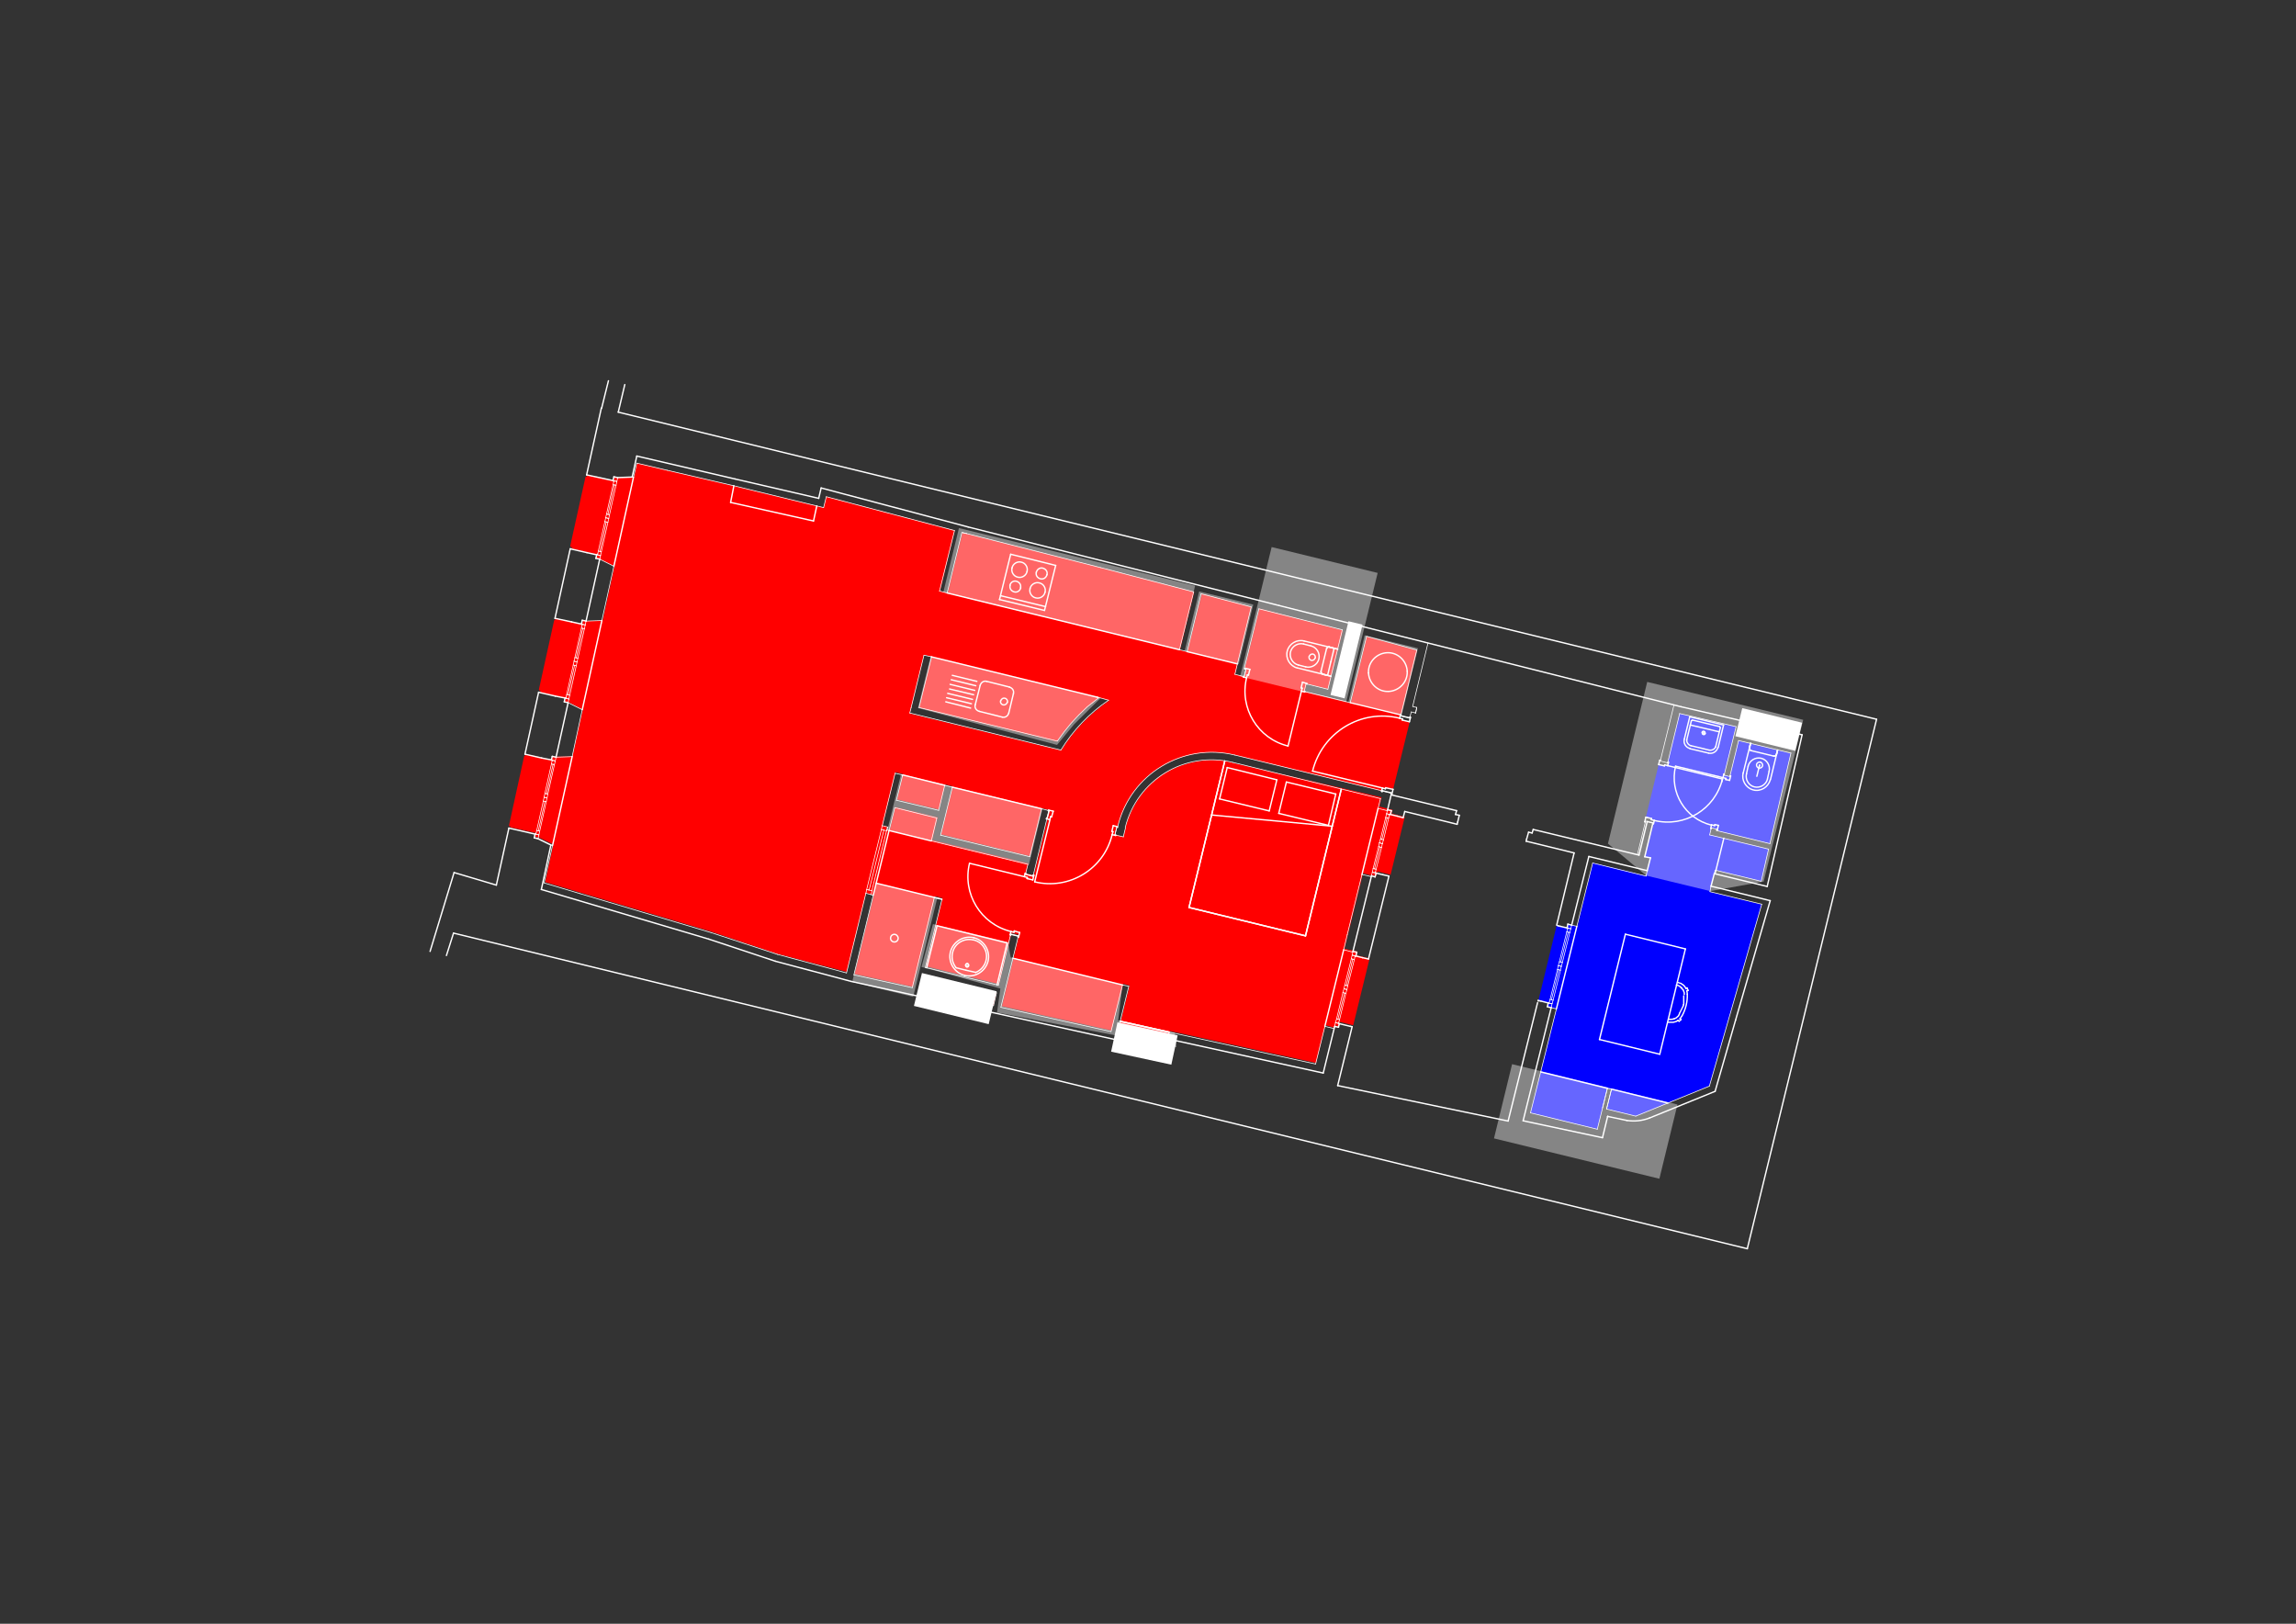 <?xml version="1.0" encoding="UTF-8"?>
<!-- Generator: Adobe Illustrator 22.0.1, SVG Export Plug-In . SVG Version: 6.00 Build 0)  -->
<svg xmlns="http://www.w3.org/2000/svg" xmlns:xlink="http://www.w3.org/1999/xlink" version="1.1" x="0px" y="0px" viewBox="0 0 841.9 595.3" style="enable-background:new 0 0 841.9 595.3;" xml:space="preserve">
<rect x="0" y="0" width="841.9" height="595.3" fill="#333333" stroke="none"/>
<style type="text/css">
	.st0{fill:#FF0000;}
	.st1{fill:#0000FF;}
	.st2{opacity:0.4;fill:#FFFFFF;}
	.st3{fill:#FFFFFF;}
	.st4{fill:none;stroke:#FFFFFF;stroke-width:0.25;stroke-linecap:round;stroke-linejoin:round;stroke-miterlimit:10;}
	.st5{fill:none;stroke:#FFFFFF;stroke-width:0.5;stroke-linecap:round;stroke-linejoin:round;stroke-miterlimit:10;}
</style>
<g id="SOHO">
	<polygon class="st0" points="657.2,274 657.9,271.3 638.7,266.9 638.1,269.4  "></polygon>
	<polygon class="st0" points="338.6,357.4 337.3,362.6 364.3,368.6 365.3,363.9  "></polygon>
	<polygon class="st0" points="498.4,232.5 495,231.6 489.7,253.3 493,254.2  "></polygon>
	<polygon class="st1" points="567.6,369.1 569.9,369.7 569.9,369.7 570.8,369.9 561.2,408 585.7,414 589.4,399 590.9,399.4    589.2,406.6 599.9,409.2 626.8,398.1 646,331.6 627,327 629,319 645.9,323.1 648.5,311.3 626.9,306 627.6,303.5 629.6,304    629.6,304.5 648.9,309.3 656.6,276.2 637.5,271.6 634.3,284.7 632.2,284.1 636.5,266.5 615.9,261.7 611.6,279.2 611.8,279.5    611.5,280.7 610.5,280.4 610.4,280.9 608.2,280.3 603.5,299.7 605.7,300.2 605.6,300.6 606.6,300.8 606.6,300.9 603.2,314.2    605.2,314.7 603.6,321.1 584.1,316.3 578.4,339.7 577.3,339.4 577.3,339.4 576.8,339.2 576.3,339.1 576.3,339.1 575,338.8    574.6,340.2 570.8,339.3 564.1,366.8 567.9,367.7  "></polygon>
	<path class="st0" d="M214.7,174.8l-5.6,25.3l0.1,0.4l0.5,0.1l-0.1,0.5l9.3,2.2l-0.2,1.2l1.3,0.4l0,0.1l5.3,2.6l-4.3,19.9l-5.9,0.2   l0,0.1l-1.3-0.4l-0.3,1.4l-9.8-2.1l-0.1,0.5l-0.4,0.2l-5.6,25.4l0.2,0.4l0.4,0.1l-0.1,0.5l9.2,2.2l-0.2,1.3c0,0,0.8,0.1,1.5,0.2   l5.1,2.7l-3.8,17.1l-5.9,0.1l0,0.2c-0.7-0.2-1.3-0.4-1.4-0.4c-0.1,0-0.2,1.2-0.3,1.3c-0.1,0.1-9.8-2.1-9.8-2.1l0.1,0.6l-0.4,0.2   l-5.6,25.6l0.2,0.1l0.4,0.1l-0.1,0.3l9.4,2.1l-0.3,1.4l1.3,0.2l0,0l5.4,2.6l-3,13.8l60.7,18.1l24.4,8.2l25.5,6.6l17.9-73.2l2.7,0.7   l-2.1,9.3l15.3,3.7l2.3-9.2l2.8,0.7l-4.3,17.6l32.6,8l4.3-17.6l2.9,0.7l-5.8,23.9l-2.9-0.7l0.9-3.6l-35.3-8.6l2-8.3l-15.5-3.8   l-14.9,61.2l21.4,4.7l8.1-33.2l2.7,0.7l-6,25l26.7,6.5l4.6-18.7l2.8,0.6l-6.3,26.2l40.2,8.9l4.3-17.1l2.3,0.6l-4.2,17l18,4l1-4.3   l53.6,11.7l3.4-13.8l3.5,0.9l0.2-0.8l1.3,0.3l0.4-1.6l4.8,1.2l6-24.5l-4.8-1.2l0.3-1.3l-2.7-0.7l0,0.1l-2-0.5l6.8-27.6l3.4,0.8   l0.1-0.2l1.4,0.3l0.4-1.6l4.8,1.2l5.2-21.2l-4.8-1.2l0.3-1.4l-4.8-1.2l0.8-3.4L449.1,279c-8.6-1.4-16.9,2-16.9,2   c-14.8,5.4-19,20.6-19,20.6l-1.3,5.2l-3.1-0.8l0.7-2.8l0.3,0.2c3.4-15,14.5-21.4,14.5-21.4c15.3-9.9,29.3-5,29.3-5l53.1,13l0.3-1   l1.1,0.3l0.1-0.4l2.6,0.6l6.1-24.8l-2.6-0.6l0.1-0.4l-1-0.2l6.2-25l-18.4-5.1l-5.9,24.3l-16.9-4.2l0.7-2.8l7.9,1.9l5.4-21.5   l-30.6-8l-5.4,22.1l0.6,0.2l-0.7,2.7l-3.4-0.8l6-24.8l-18.2-4.8l-5.3,21.3l-2.7-0.7l5.2-21.3l-38.5-10l-46.5-11.7l-5.4,22.1   l-2.8-0.7l5.4-22.2L303,182.1l-1,4l-32.8-7.9l-35.6-8.4l-1.1,5.1l-5.9,0.3l0,0.1l-1.3-0.4c0,0-0.3,1.2-0.3,1.4   c0,0.2-9.8-2.2-9.8-2.2l0,0.6L214.7,174.8z M338.8,240.1l2.8,0.7l-4.6,18.7l50.6,12.4c0,0,6-9.9,18.3-18.1l0.7,3.1   c0,0-10.3,6.5-17.5,18.2l-55.5-13.5L338.8,240.1z"></path>
	
		<rect x="313.4" y="303.3" transform="matrix(-0.972 -0.237 0.237 -0.972 555.896 697.89)" class="st0" width="13.1" height="24.5"></rect>
	
		<rect x="321.7" y="302.7" transform="matrix(-0.972 -0.237 0.237 -0.972 565.483 676.745)" class="st0" width="3.4" height="3.3"></rect>
	
		<rect x="392.1" y="246.6" transform="matrix(-0.972 -0.237 0.237 -0.972 732.293 590.092)" class="st0" width="19.1" height="8.8"></rect>
</g>
<g id="Meubles">
	
		<rect x="497.5" y="235" transform="matrix(-0.972 -0.237 0.237 -0.972 941.879 608.296)" class="st2" width="20.1" height="25"></rect>
	
		<rect x="437" y="219" transform="matrix(-0.972 -0.237 0.237 -0.972 827.072 559.969)" class="st2" width="20.4" height="22.5"></rect>
	
		<rect x="347.8" y="203.9" transform="matrix(-0.972 -0.237 0.237 -0.972 722.236 518.869)" class="st2" width="89.1" height="24.2"></rect>
	<polyline class="st2" points="341.2,240.8 403.6,255.9 393.9,265.5 387.6,273.1 336.6,259.6  "></polyline>
	
		<rect x="327.3" y="290" transform="matrix(-0.972 -0.237 0.237 -0.972 626.694 676.409)" class="st2" width="53.4" height="21.1"></rect>
	<polyline class="st2" points="430.7,378.6 410,374.1 411.6,361.1 370.6,351 369.6,345.4 342.1,338.8 337.9,354.5 366.8,362.4    365.6,371.2 431.4,383.9  "></polyline>
	
		<rect x="550.6" y="397.3" transform="matrix(-0.972 -0.237 0.237 -0.972 1049.491 948.816)" class="st2" width="62.4" height="28"></rect>
	
		<rect x="460.2" y="204.7" transform="matrix(-0.972 -0.237 0.237 -0.972 892.401 565.51)" class="st2" width="40" height="48.8"></rect>
	
		<rect x="316.7" y="326.1" transform="matrix(-0.972 -0.237 0.237 -0.972 565.386 757.487)" class="st2" width="23" height="37.3"></rect>
	
		<rect x="336.3" y="360.1" transform="matrix(-0.972 -0.237 0.237 -0.972 604.071 805.196)" class="st3" width="28.2" height="12.4"></rect>
	
		<rect x="491.3" y="228.1" transform="matrix(-0.972 -0.237 0.237 -0.972 916.512 594.187)" class="st3" width="5.3" height="27.8"></rect>
	
		<rect x="408.4" y="376.6" transform="matrix(-0.977 -0.211 0.211 -0.977 749.053 844.443)" class="st3" width="22.6" height="11"></rect>
	<polygon class="st2" points="604,250 661.2,263.9 646.7,323.2 627.1,326.7 603.6,321 589.6,309.3  "></polygon>
	
		<rect x="637.5" y="262.2" transform="matrix(-0.972 -0.237 0.237 -0.972 1215.813 681.218)" class="st3" width="22.6" height="10.6"></rect>
</g>
<g id="A-GLAZ">
	<g id="LINE_11_">
		<line class="st4" x1="496.9" y1="350.4" x2="495.8" y2="350.2"></line>
	</g>
	<g id="LINE_12_">
		<line class="st4" x1="496.1" y1="348.9" x2="495.5" y2="351.5"></line>
	</g>
	<g id="LINE_13_">
		<line class="st4" x1="495.5" y1="351.5" x2="496.6" y2="351.8"></line>
	</g>
	<g id="LINE_14_">
		<line class="st4" x1="496.6" y1="351.8" x2="496.9" y2="350.4"></line>
	</g>
	<g id="LINE_15_">
		<line class="st4" x1="492.8" y1="362.5" x2="493.9" y2="362.8"></line>
	</g>
	<g id="LINE_16_">
		<line class="st4" x1="493.9" y1="362.8" x2="494.2" y2="361.4"></line>
	</g>
	<g id="LINE_17_">
		<line class="st4" x1="494.2" y1="361.4" x2="493.1" y2="361.2"></line>
	</g>
	<g id="LINE_18_">
		<line class="st4" x1="493.1" y1="361.2" x2="492.8" y2="362.5"></line>
	</g>
	<g id="LINE_19_">
		<line class="st4" x1="495.5" y1="351.5" x2="493.1" y2="361.2"></line>
	</g>
	<g id="LINE_20_">
		<line class="st4" x1="494.2" y1="361.4" x2="496.6" y2="351.8"></line>
	</g>
	<g id="LINE_22_">
		<line class="st4" x1="496.2" y1="351.7" x2="495.8" y2="351.6"></line>
	</g>
	<g id="LINE_23_">
		<line class="st4" x1="496" y1="351.7" x2="493.7" y2="361.3"></line>
	</g>
	<g id="LINE_24_">
		<line class="st4" x1="493.5" y1="361.3" x2="493.8" y2="361.3"></line>
	</g>
	<g id="LINE_26_">
		<line class="st4" x1="493.1" y1="364.1" x2="492.8" y2="364"></line>
	</g>
	<g id="LINE_27_">
		<line class="st4" x1="493" y1="364.1" x2="490.6" y2="373.7"></line>
	</g>
	<g id="LINE_28_">
		<line class="st4" x1="490.5" y1="373.7" x2="490.8" y2="373.7"></line>
	</g>
	<g id="LINE_29_">
		<line class="st4" x1="492.4" y1="363.9" x2="493.5" y2="364.2"></line>
	</g>
	<g id="LINE_30_">
		<line class="st4" x1="493.5" y1="364.2" x2="493.9" y2="362.8"></line>
	</g>
	<g id="LINE_31_">
		<line class="st4" x1="493.9" y1="362.8" x2="492.8" y2="362.5"></line>
	</g>
	<g id="LINE_32_">
		<line class="st4" x1="492.8" y1="362.5" x2="492.4" y2="363.9"></line>
	</g>
	<g id="LINE_33_">
		<line class="st4" x1="491.2" y1="373.8" x2="490.1" y2="373.6"></line>
	</g>
	<g id="LINE_34_">
		<line class="st4" x1="490.1" y1="373.6" x2="489.7" y2="374.9"></line>
	</g>
	<g id="LINE_35_">
		<line class="st4" x1="489.7" y1="374.9" x2="490.8" y2="375.2"></line>
	</g>
	<g id="LINE_36_">
		<line class="st4" x1="490.8" y1="375.2" x2="491.2" y2="373.8"></line>
	</g>
	<g id="LINE_37_">
		<line class="st4" x1="492.4" y1="363.9" x2="490.1" y2="373.6"></line>
	</g>
	<g id="LINE_38_">
		<line class="st4" x1="491.2" y1="373.8" x2="493.5" y2="364.2"></line>
	</g>
	<g id="LINE_41_">
		<line class="st4" x1="490.9" y1="374.8" x2="490.8" y2="375.2"></line>
	</g>
	<g id="LINE_42_">
		<line class="st4" x1="490.8" y1="375.2" x2="489.7" y2="374.9"></line>
	</g>
	<g id="LINE_43_">
		<line class="st4" x1="489.7" y1="374.9" x2="489.4" y2="376.3"></line>
	</g>
	<g id="LINE_47_">
		<line class="st4" x1="495.8" y1="350.2" x2="496.9" y2="350.4"></line>
	</g>
	<g id="LINE_48_">
		<line class="st4" x1="496.9" y1="350.4" x2="496.8" y2="350.8"></line>
	</g>
	<g id="LINE_52_">
		<line class="st4" x1="505.8" y1="309" x2="506.9" y2="309.3"></line>
	</g>
	<g id="LINE_53_">
		<line class="st4" x1="506.9" y1="309.3" x2="507.3" y2="307.9"></line>
	</g>
	<g id="LINE_54_">
		<line class="st4" x1="507.3" y1="307.9" x2="506.2" y2="307.6"></line>
	</g>
	<g id="LINE_55_">
		<line class="st4" x1="506.2" y1="307.6" x2="505.8" y2="309"></line>
	</g>
	<g id="LINE_56_">
		<line class="st4" x1="509.5" y1="298.6" x2="508.4" y2="298.3"></line>
	</g>
	<g id="LINE_57_">
		<line class="st4" x1="508.7" y1="297.2" x2="508.1" y2="299.7"></line>
	</g>
	<g id="LINE_58_">
		<line class="st4" x1="508.1" y1="299.7" x2="509.2" y2="299.9"></line>
	</g>
	<g id="LINE_59_">
		<line class="st4" x1="509.2" y1="299.9" x2="509.5" y2="298.6"></line>
	</g>
	<g id="LINE_60_">
		<line class="st4" x1="508.1" y1="299.7" x2="506.2" y2="307.6"></line>
	</g>
	<g id="LINE_61_">
		<line class="st4" x1="507.3" y1="307.9" x2="509.2" y2="299.9"></line>
	</g>
	<g id="LINE_62_">
		<line class="st4" x1="506.7" y1="307.8" x2="508.6" y2="299.8"></line>
	</g>
	<g id="LINE_63_">
		<line class="st4" x1="508.8" y1="299.8" x2="508.5" y2="299.8"></line>
	</g>
	<g id="LINE_65_">
		<line class="st4" x1="506.5" y1="307.7" x2="506.9" y2="307.8"></line>
	</g>
	<g id="LINE_66_">
		<line class="st4" x1="504" y1="318.5" x2="506" y2="310.5"></line>
	</g>
	<g id="LINE_67_">
		<line class="st4" x1="506.2" y1="310.6" x2="505.9" y2="310.5"></line>
	</g>
	<g id="LINE_69_">
		<line class="st4" x1="503.9" y1="318.5" x2="504.3" y2="318.6"></line>
	</g>
	<g id="LINE_70_">
		<line class="st4" x1="505.5" y1="310.4" x2="506.6" y2="310.7"></line>
	</g>
	<g id="LINE_71_">
		<line class="st4" x1="506.6" y1="310.7" x2="506.9" y2="309.3"></line>
	</g>
	<g id="LINE_72_">
		<line class="st4" x1="506.9" y1="309.3" x2="505.8" y2="309"></line>
	</g>
	<g id="LINE_73_">
		<line class="st4" x1="505.8" y1="309" x2="505.5" y2="310.4"></line>
	</g>
	<g id="LINE_74_">
		<line class="st4" x1="504.6" y1="318.7" x2="503.5" y2="318.4"></line>
	</g>
	<g id="LINE_75_">
		<line class="st4" x1="503.5" y1="318.4" x2="503.2" y2="319.8"></line>
	</g>
	<g id="LINE_76_">
		<line class="st4" x1="503.2" y1="319.8" x2="504.3" y2="320"></line>
	</g>
	<g id="LINE_77_">
		<line class="st4" x1="504.3" y1="320" x2="504.6" y2="318.7"></line>
	</g>
	<g id="LINE_78_">
		<line class="st4" x1="505.5" y1="310.4" x2="503.5" y2="318.4"></line>
	</g>
	<g id="LINE_79_">
		<line class="st4" x1="504.6" y1="318.7" x2="506.6" y2="310.7"></line>
	</g>
	<g id="LINE_82_">
		<line class="st4" x1="504.4" y1="319.6" x2="504.3" y2="320"></line>
	</g>
	<g id="LINE_83_">
		<line class="st4" x1="504.3" y1="320" x2="503.2" y2="319.8"></line>
	</g>
	<g id="LINE_84_">
		<line class="st4" x1="503.2" y1="319.8" x2="502.9" y2="321.1"></line>
	</g>
	<g id="LINE_89_">
		<line class="st4" x1="508.4" y1="298.3" x2="509.5" y2="298.6"></line>
	</g>
	<g id="LINE_90_">
		<line class="st4" x1="509.5" y1="298.6" x2="509.4" y2="299"></line>
	</g>
	<g id="LINE_142_">
		<line class="st4" x1="568" y1="367.8" x2="569.1" y2="368"></line>
	</g>
	<g id="LINE_143_">
		<line class="st4" x1="569.1" y1="368" x2="569.5" y2="366.7"></line>
	</g>
	<g id="LINE_144_">
		<line class="st4" x1="569.5" y1="366.7" x2="568.4" y2="366.4"></line>
	</g>
	<g id="LINE_145_">
		<line class="st4" x1="568.4" y1="366.4" x2="568" y2="367.8"></line>
	</g>
	<g id="LINE_146_">
		<line class="st4" x1="572.5" y1="354.3" x2="571.4" y2="354"></line>
	</g>
	<g id="LINE_147_">
		<line class="st4" x1="571.4" y1="354" x2="571.1" y2="355.4"></line>
	</g>
	<g id="LINE_148_">
		<line class="st4" x1="571.1" y1="355.4" x2="572.2" y2="355.7"></line>
	</g>
	<g id="LINE_149_">
		<line class="st4" x1="572.2" y1="355.7" x2="572.5" y2="354.3"></line>
	</g>
	<g id="LINE_150_">
		<line class="st4" x1="569.5" y1="366.7" x2="572.2" y2="355.7"></line>
	</g>
	<g id="LINE_151_">
		<line class="st4" x1="571.1" y1="355.4" x2="568.4" y2="366.4"></line>
	</g>
	<g id="LINE_153_">
		<line class="st4" x1="568.8" y1="366.5" x2="569.1" y2="366.6"></line>
	</g>
	<g id="LINE_154_">
		<line class="st4" x1="568.9" y1="366.5" x2="571.6" y2="355.5"></line>
	</g>
	<g id="LINE_155_">
		<line class="st4" x1="571.8" y1="355.6" x2="571.5" y2="355.5"></line>
	</g>
	<g id="LINE_157_">
		<line class="st4" x1="572.2" y1="352.7" x2="572.5" y2="352.8"></line>
	</g>
	<g id="LINE_158_">
		<line class="st4" x1="572.3" y1="352.8" x2="575" y2="341.8"></line>
	</g>
	<g id="LINE_159_">
		<line class="st4" x1="575.2" y1="341.8" x2="574.9" y2="341.7"></line>
	</g>
	<g id="LINE_160_">
		<line class="st4" x1="572.9" y1="352.9" x2="571.8" y2="352.6"></line>
	</g>
	<g id="LINE_161_">
		<line class="st4" x1="571.8" y1="352.6" x2="571.4" y2="354"></line>
	</g>
	<g id="LINE_162_">
		<line class="st4" x1="571.4" y1="354" x2="572.5" y2="354.3"></line>
	</g>
	<g id="LINE_163_">
		<line class="st4" x1="572.5" y1="354.3" x2="572.9" y2="352.9"></line>
	</g>
	<g id="LINE_164_">
		<line class="st4" x1="574.5" y1="341.6" x2="575.6" y2="341.9"></line>
	</g>
	<g id="LINE_165_">
		<line class="st4" x1="575.6" y1="341.9" x2="576" y2="340.5"></line>
	</g>
	<g id="LINE_166_">
		<line class="st4" x1="576" y1="340.5" x2="574.9" y2="340.3"></line>
	</g>
	<g id="LINE_167_">
		<line class="st4" x1="574.9" y1="340.3" x2="574.5" y2="341.6"></line>
	</g>
	<g id="LINE_168_">
		<line class="st4" x1="572.9" y1="352.9" x2="575.6" y2="341.9"></line>
	</g>
	<g id="LINE_169_">
		<line class="st4" x1="574.5" y1="341.6" x2="571.8" y2="352.6"></line>
	</g>
	<g id="LINE_171_">
		<line class="st4" x1="574.8" y1="340.7" x2="574.9" y2="340.3"></line>
	</g>
	<g id="LINE_172_">
		<line class="st4" x1="574.9" y1="340.3" x2="576" y2="340.5"></line>
	</g>
	<g id="LINE_173_">
		<line class="st4" x1="576" y1="340.5" x2="576.3" y2="339.2"></line>
	</g>
	<g id="LINE_175_">
		<line class="st4" x1="568.8" y1="369.4" x2="569.1" y2="368"></line>
	</g>
	<g id="LINE_176_">
		<line class="st4" x1="569.1" y1="368" x2="568" y2="367.8"></line>
	</g>
	<g id="LINE_177_">
		<line class="st4" x1="568" y1="367.8" x2="568.1" y2="367.4"></line>
	</g>
	<g id="LINE_425_">
		<line class="st4" x1="319.7" y1="326.6" x2="325.1" y2="304.5"></line>
	</g>
	<g id="LINE_426_">
		<line class="st4" x1="323.9" y1="304.3" x2="323.6" y2="304.2"></line>
	</g>
	<g id="LINE_427_">
		<line class="st4" x1="324.1" y1="304.3" x2="318.7" y2="326.3"></line>
	</g>
	<g id="LINE_428_">
		<line class="st4" x1="318.2" y1="326.2" x2="318.5" y2="326.3"></line>
	</g>
	<g id="LINE_429_">
		<line class="st4" x1="323.2" y1="304.1" x2="325.1" y2="304.6"></line>
	</g>
	<g id="LINE_430_">
		<line class="st4" x1="325.1" y1="304.6" x2="325.5" y2="303.2"></line>
	</g>
	<g id="LINE_431_">
		<line class="st4" x1="323.5" y1="302.7" x2="323.2" y2="304.1"></line>
	</g>
	<g id="LINE_432_">
		<line class="st4" x1="319.8" y1="326.6" x2="317.8" y2="326.1"></line>
	</g>
	<g id="LINE_433_">
		<line class="st4" x1="317.8" y1="326.1" x2="317.5" y2="327.5"></line>
	</g>
	<g id="LINE_434_">
		<line class="st4" x1="319.4" y1="328" x2="319.8" y2="326.6"></line>
	</g>
	<g id="LINE_435_">
		<line class="st4" x1="323.2" y1="304.1" x2="317.8" y2="326.1"></line>
	</g>
	<g id="LINE_505_">
		<line class="st4" x1="223.2" y1="190.1" x2="222.1" y2="189.8"></line>
	</g>
	<g id="LINE_506_">
		<line class="st4" x1="222.1" y1="189.8" x2="221.8" y2="191.2"></line>
	</g>
	<g id="LINE_507_">
		<line class="st4" x1="221.8" y1="191.2" x2="222.9" y2="191.5"></line>
	</g>
	<g id="LINE_508_">
		<line class="st4" x1="222.9" y1="191.5" x2="223.2" y2="190.1"></line>
	</g>
	<g id="LINE_509_">
		<line class="st4" x1="219.1" y1="203.4" x2="220.2" y2="203.7"></line>
	</g>
	<g id="LINE_510_">
		<line class="st4" x1="220.2" y1="203.7" x2="220.5" y2="202.3"></line>
	</g>
	<g id="LINE_511_">
		<line class="st4" x1="220.5" y1="202.3" x2="219.4" y2="202"></line>
	</g>
	<g id="LINE_512_">
		<line class="st4" x1="219.4" y1="202" x2="219.1" y2="203.4"></line>
	</g>
	<g id="LINE_513_">
		<line class="st4" x1="220.5" y1="202.3" x2="222.9" y2="191.5"></line>
	</g>
	<g id="LINE_514_">
		<line class="st4" x1="221.8" y1="191.2" x2="219.4" y2="202"></line>
	</g>
	<g id="LINE_515_">
		<line class="st4" x1="225.3" y1="177.8" x2="222.9" y2="188.6"></line>
	</g>
	<g id="LINE_516_">
		<line class="st4" x1="222.8" y1="188.5" x2="223.1" y2="188.6"></line>
	</g>
	<g id="LINE_518_">
		<line class="st4" x1="225.5" y1="177.8" x2="225.2" y2="177.8"></line>
	</g>
	<g id="LINE_519_">
		<line class="st4" x1="222.3" y1="191.4" x2="220" y2="202.2"></line>
	</g>
	<g id="LINE_520_">
		<line class="st4" x1="219.8" y1="202.1" x2="220.1" y2="202.2"></line>
	</g>
	<g id="LINE_522_">
		<line class="st4" x1="222.5" y1="191.4" x2="222.2" y2="191.3"></line>
	</g>
	<g id="LINE_523_">
		<line class="st4" x1="224.8" y1="177.7" x2="225.9" y2="177.9"></line>
	</g>
	<g id="LINE_524_">
		<line class="st4" x1="225.9" y1="177.9" x2="226.2" y2="176.5"></line>
	</g>
	<g id="LINE_525_">
		<line class="st4" x1="226.2" y1="176.5" x2="225.1" y2="176.3"></line>
	</g>
	<g id="LINE_526_">
		<line class="st4" x1="225.1" y1="176.3" x2="224.8" y2="177.7"></line>
	</g>
	<g id="LINE_527_">
		<line class="st4" x1="223.5" y1="188.7" x2="222.4" y2="188.5"></line>
	</g>
	<g id="LINE_528_">
		<line class="st4" x1="222.4" y1="188.5" x2="222.1" y2="189.8"></line>
	</g>
	<g id="LINE_529_">
		<line class="st4" x1="222.1" y1="189.8" x2="223.2" y2="190.1"></line>
	</g>
	<g id="LINE_530_">
		<line class="st4" x1="223.2" y1="190.1" x2="223.5" y2="188.7"></line>
	</g>
	<g id="LINE_531_">
		<line class="st4" x1="223.5" y1="188.7" x2="225.9" y2="177.9"></line>
	</g>
	<g id="LINE_532_">
		<line class="st4" x1="224.8" y1="177.7" x2="222.4" y2="188.5"></line>
	</g>
	<g id="LINE_535_">
		<line class="st4" x1="225" y1="176.7" x2="225.1" y2="176.3"></line>
	</g>
	<g id="LINE_536_">
		<line class="st4" x1="225.1" y1="176.3" x2="226.2" y2="176.5"></line>
	</g>
	<g id="LINE_537_">
		<line class="st4" x1="226.2" y1="176.5" x2="226.5" y2="175.1"></line>
	</g>
	<g id="LINE_540_">
		<line class="st4" x1="219.9" y1="205" x2="220.2" y2="203.7"></line>
	</g>
	<g id="LINE_541_">
		<line class="st4" x1="220.2" y1="203.7" x2="219.1" y2="203.4"></line>
	</g>
	<g id="LINE_542_">
		<line class="st4" x1="219.1" y1="203.4" x2="219.2" y2="203"></line>
	</g>
	<g id="LINE_551_">
		<line class="st4" x1="211.6" y1="242.7" x2="210.5" y2="242.4"></line>
	</g>
	<g id="LINE_552_">
		<line class="st4" x1="210.5" y1="242.4" x2="210.2" y2="243.8"></line>
	</g>
	<g id="LINE_553_">
		<line class="st4" x1="210.2" y1="243.8" x2="211.3" y2="244.1"></line>
	</g>
	<g id="LINE_554_">
		<line class="st4" x1="211.3" y1="244.1" x2="211.6" y2="242.7"></line>
	</g>
	<g id="LINE_555_">
		<line class="st4" x1="207.5" y1="256" x2="208.6" y2="256.3"></line>
	</g>
	<g id="LINE_556_">
		<line class="st4" x1="208.6" y1="256.3" x2="208.9" y2="254.9"></line>
	</g>
	<g id="LINE_557_">
		<line class="st4" x1="208.9" y1="254.9" x2="207.8" y2="254.6"></line>
	</g>
	<g id="LINE_558_">
		<line class="st4" x1="207.8" y1="254.6" x2="207.5" y2="256"></line>
	</g>
	<g id="LINE_559_">
		<line class="st4" x1="208.9" y1="254.9" x2="211.3" y2="244.1"></line>
	</g>
	<g id="LINE_560_">
		<line class="st4" x1="210.2" y1="243.8" x2="207.8" y2="254.6"></line>
	</g>
	<g id="LINE_561_">
		<line class="st4" x1="213.7" y1="230.4" x2="211.3" y2="241.2"></line>
	</g>
	<g id="LINE_562_">
		<line class="st4" x1="211.2" y1="241.1" x2="211.5" y2="241.2"></line>
	</g>
	<g id="LINE_564_">
		<line class="st4" x1="213.9" y1="230.4" x2="213.6" y2="230.3"></line>
	</g>
	<g id="LINE_565_">
		<line class="st4" x1="210.7" y1="243.9" x2="208.3" y2="254.7"></line>
	</g>
	<g id="LINE_566_">
		<line class="st4" x1="208.2" y1="254.7" x2="208.5" y2="254.8"></line>
	</g>
	<g id="LINE_568_">
		<line class="st4" x1="210.9" y1="244" x2="210.6" y2="243.9"></line>
	</g>
	<g id="LINE_569_">
		<line class="st4" x1="213.2" y1="230.3" x2="214.3" y2="230.5"></line>
	</g>
	<g id="LINE_570_">
		<line class="st4" x1="214.3" y1="230.5" x2="214.6" y2="229.1"></line>
	</g>
	<g id="LINE_571_">
		<line class="st4" x1="214.6" y1="229.1" x2="213.5" y2="228.9"></line>
	</g>
	<g id="LINE_572_">
		<line class="st4" x1="213.5" y1="228.9" x2="213.2" y2="230.3"></line>
	</g>
	<g id="LINE_573_">
		<line class="st4" x1="211.9" y1="241.3" x2="210.8" y2="241.1"></line>
	</g>
	<g id="LINE_574_">
		<line class="st4" x1="210.8" y1="241.1" x2="210.5" y2="242.4"></line>
	</g>
	<g id="LINE_575_">
		<line class="st4" x1="210.5" y1="242.4" x2="211.6" y2="242.7"></line>
	</g>
	<g id="LINE_576_">
		<line class="st4" x1="211.6" y1="242.7" x2="211.9" y2="241.3"></line>
	</g>
	<g id="LINE_577_">
		<line class="st4" x1="211.9" y1="241.3" x2="214.3" y2="230.5"></line>
	</g>
	<g id="LINE_578_">
		<line class="st4" x1="213.2" y1="230.3" x2="210.8" y2="241.1"></line>
	</g>
	<g id="LINE_581_">
		<line class="st4" x1="213.4" y1="229.3" x2="213.5" y2="228.9"></line>
	</g>
	<g id="LINE_582_">
		<line class="st4" x1="213.5" y1="228.9" x2="214.6" y2="229.1"></line>
	</g>
	<g id="LINE_583_">
		<line class="st4" x1="214.6" y1="229.1" x2="214.9" y2="227.7"></line>
	</g>
	<g id="LINE_587_">
		<line class="st4" x1="208.3" y1="257.6" x2="208.6" y2="256.3"></line>
	</g>
	<g id="LINE_588_">
		<line class="st4" x1="208.6" y1="256.3" x2="207.5" y2="256"></line>
	</g>
	<g id="LINE_589_">
		<line class="st4" x1="207.5" y1="256" x2="207.6" y2="255.6"></line>
	</g>
	<g id="LINE_599_">
		<line class="st4" x1="200.6" y1="292.5" x2="199.5" y2="292.3"></line>
	</g>
	<g id="LINE_600_">
		<line class="st4" x1="199.5" y1="292.3" x2="199.2" y2="293.7"></line>
	</g>
	<g id="LINE_601_">
		<line class="st4" x1="199.2" y1="293.7" x2="200.3" y2="293.9"></line>
	</g>
	<g id="LINE_602_">
		<line class="st4" x1="200.3" y1="293.9" x2="200.6" y2="292.5"></line>
	</g>
	<g id="LINE_603_">
		<line class="st4" x1="196.5" y1="305.8" x2="197.6" y2="306.1"></line>
	</g>
	<g id="LINE_604_">
		<line class="st4" x1="197.6" y1="306.1" x2="197.9" y2="304.7"></line>
	</g>
	<g id="LINE_605_">
		<line class="st4" x1="197.9" y1="304.7" x2="196.8" y2="304.5"></line>
	</g>
	<g id="LINE_606_">
		<line class="st4" x1="196.8" y1="304.5" x2="196.5" y2="305.8"></line>
	</g>
	<g id="LINE_607_">
		<line class="st4" x1="197.9" y1="304.7" x2="200.3" y2="293.9"></line>
	</g>
	<g id="LINE_608_">
		<line class="st4" x1="199.2" y1="293.7" x2="196.8" y2="304.5"></line>
	</g>
	<g id="LINE_609_">
		<line class="st4" x1="202.8" y1="280.2" x2="200.4" y2="291"></line>
	</g>
	<g id="LINE_610_">
		<line class="st4" x1="200.2" y1="291" x2="200.5" y2="291"></line>
	</g>
	<g id="LINE_612_">
		<line class="st4" x1="202.9" y1="280.3" x2="202.6" y2="280.2"></line>
	</g>
	<g id="LINE_613_">
		<line class="st4" x1="199.8" y1="293.8" x2="197.4" y2="304.6"></line>
	</g>
	<g id="LINE_614_">
		<line class="st4" x1="197.2" y1="304.5" x2="197.5" y2="304.6"></line>
	</g>
	<g id="LINE_616_">
		<line class="st4" x1="199.9" y1="293.8" x2="199.6" y2="293.7"></line>
	</g>
	<g id="LINE_617_">
		<line class="st4" x1="202.2" y1="280.1" x2="203.3" y2="280.3"></line>
	</g>
	<g id="LINE_618_">
		<line class="st4" x1="203.3" y1="280.3" x2="203.6" y2="279"></line>
	</g>
	<g id="LINE_619_">
		<line class="st4" x1="203.6" y1="279" x2="202.5" y2="278.7"></line>
	</g>
	<g id="LINE_620_">
		<line class="st4" x1="202.5" y1="278.7" x2="202.2" y2="280.1"></line>
	</g>
	<g id="LINE_621_">
		<line class="st4" x1="200.9" y1="291.1" x2="199.8" y2="290.9"></line>
	</g>
	<g id="LINE_622_">
		<line class="st4" x1="199.8" y1="290.9" x2="199.5" y2="292.3"></line>
	</g>
	<g id="LINE_623_">
		<line class="st4" x1="199.5" y1="292.3" x2="200.6" y2="292.5"></line>
	</g>
	<g id="LINE_624_">
		<line class="st4" x1="200.6" y1="292.5" x2="200.9" y2="291.1"></line>
	</g>
	<g id="LINE_625_">
		<line class="st4" x1="200.9" y1="291.1" x2="203.3" y2="280.3"></line>
	</g>
	<g id="LINE_626_">
		<line class="st4" x1="202.2" y1="280.1" x2="199.8" y2="290.9"></line>
	</g>
	<g id="LINE_629_">
		<line class="st4" x1="202.4" y1="279.1" x2="202.5" y2="278.7"></line>
	</g>
	<g id="LINE_630_">
		<line class="st4" x1="202.5" y1="278.7" x2="203.6" y2="279"></line>
	</g>
	<g id="LINE_631_">
		<line class="st4" x1="203.6" y1="279" x2="203.9" y2="277.6"></line>
	</g>
	<g id="LINE_635_">
		<line class="st4" x1="197.3" y1="307.5" x2="197.6" y2="306.1"></line>
	</g>
	<g id="LINE_636_">
		<line class="st4" x1="197.6" y1="306.1" x2="196.5" y2="305.8"></line>
	</g>
	<g id="LINE_637_">
		<line class="st4" x1="196.5" y1="305.8" x2="196.6" y2="305.4"></line>
	</g>
</g>
<g id="S-STRS">
</g>
<g id="A-DOOR">
	<g id="ARC_133_">
		<path class="st5" d="M606.6,300.8c11.1,2.7,22.3-4.1,25-15.2"></path>
	</g>
	<g id="LINE_1147_">
		<line class="st5" x1="631.6" y1="285.6" x2="611.5" y2="280.7"></line>
	</g>
	<g id="LINE_1146_">
		<line class="st5" x1="631.3" y1="286.7" x2="631.6" y2="285.6"></line>
	</g>
	<g id="ARC_132_">
		<path class="st5" d="M513.2,263.3c-14.1-3.5-28.4,5.2-31.9,19.4"></path>
	</g>
	<g id="LINE_1145_">
		<line class="st5" x1="481.3" y1="282.7" x2="506.9" y2="288.9"></line>
	</g>
	<g id="ARC_131_">
		<path class="st5" d="M457.1,248.5c-2.7,11.1,4.1,22.3,15.2,25"></path>
	</g>
	<g id="LINE_1144_">
		<line class="st5" x1="472.3" y1="273.5" x2="477.2" y2="253.4"></line>
	</g>
	<g id="ARC_128_">
		<path class="st5" d="M355.5,316.5c-2.7,11.1,4.1,22.3,15.2,25"></path>
	</g>
	<g id="LINE_1143_">
		<line class="st5" x1="355.5" y1="316.5" x2="375.6" y2="321.4"></line>
	</g>
	<g id="ARC_127_">
		<path class="st5" d="M379.4,323.3c12.6,3.1,25.4-4.7,28.4-17.3"></path>
	</g>
	<g id="LINE_1142_">
		<line class="st5" x1="379.4" y1="323.3" x2="385" y2="300.5"></line>
	</g>
	<g id="ARC_126_">
		<path class="st5" d="M614.4,280.9c-2.3,9.6,3.5,19.2,13.1,21.6"></path>
	</g>
	<g id="LINE_1141_">
		<line class="st5" x1="614.4" y1="280.9" x2="631.8" y2="285.1"></line>
	</g>
	<g id="LINE_1140_">
		<line class="st5" x1="606.1" y1="302" x2="606.3" y2="302"></line>
	</g>
	<g id="LINE_1139_">
		<line class="st5" x1="606.3" y1="302" x2="606.6" y2="300.8"></line>
	</g>
	<g id="LINE_1138_">
		<line class="st5" x1="606.6" y1="300.8" x2="605.5" y2="300.5"></line>
	</g>
	<g id="LINE_1137_">
		<line class="st5" x1="605.5" y1="300.5" x2="605.6" y2="300.1"></line>
	</g>
	<g id="LINE_1136_">
		<line class="st5" x1="605.6" y1="300.1" x2="604" y2="299.7"></line>
	</g>
	<g id="LINE_1135_">
		<line class="st5" x1="604" y1="299.7" x2="603.5" y2="299.6"></line>
	</g>
	<g id="LINE_1134_">
		<line class="st5" x1="603.5" y1="299.6" x2="603.1" y2="301.3"></line>
	</g>
	<g id="LINE_1133_">
		<line class="st5" x1="603.1" y1="301.3" x2="603.3" y2="301.3"></line>
	</g>
	<g id="LINE_1132_">
		<line class="st5" x1="608.8" y1="278.7" x2="608.6" y2="278.7"></line>
	</g>
	<g id="LINE_1131_">
		<line class="st5" x1="608.6" y1="278.7" x2="608.2" y2="280.3"></line>
	</g>
	<g id="LINE_1130_">
		<line class="st5" x1="608.2" y1="280.3" x2="610.3" y2="280.8"></line>
	</g>
	<g id="LINE_1129_">
		<line class="st5" x1="610.3" y1="280.8" x2="610.4" y2="280.4"></line>
	</g>
	<g id="LINE_1128_">
		<line class="st5" x1="610.4" y1="280.4" x2="611.5" y2="280.7"></line>
	</g>
	<g id="LINE_1127_">
		<line class="st5" x1="611.5" y1="280.7" x2="611.8" y2="279.5"></line>
	</g>
	<g id="LINE_1126_">
		<line class="st5" x1="611.8" y1="279.5" x2="611.6" y2="279.4"></line>
	</g>
	<g id="LINE_1125_">
		<line class="st5" x1="516.9" y1="263.2" x2="513.6" y2="262.4"></line>
	</g>
	<g id="LINE_1124_">
		<line class="st5" x1="513.6" y1="262.4" x2="513.7" y2="262.1"></line>
	</g>
	<g id="LINE_1123_">
		<line class="st5" x1="513.7" y1="262.1" x2="513.5" y2="262.1"></line>
	</g>
	<g id="LINE_1122_">
		<line class="st5" x1="513.5" y1="262.1" x2="513.2" y2="263.3"></line>
	</g>
	<g id="LINE_1121_">
		<line class="st5" x1="513.2" y1="263.3" x2="514.3" y2="263.6"></line>
	</g>
	<g id="LINE_1120_">
		<line class="st5" x1="514.3" y1="263.6" x2="514.2" y2="264"></line>
	</g>
	<g id="LINE_1119_">
		<line class="st5" x1="514.2" y1="264" x2="516.8" y2="264.6"></line>
	</g>
	<g id="LINE_1118_">
		<line class="st5" x1="516.8" y1="264.6" x2="517.2" y2="263"></line>
	</g>
	<g id="LINE_1117_">
		<line class="st5" x1="517.2" y1="263" x2="517" y2="262.9"></line>
	</g>
	<g id="LINE_1116_">
		<line class="st5" x1="517" y1="262.9" x2="516.9" y2="263.2"></line>
	</g>
	<g id="LINE_1115_">
		<line class="st5" x1="510.2" y1="290.7" x2="510.1" y2="291"></line>
	</g>
	<g id="LINE_1114_">
		<line class="st5" x1="510.1" y1="291" x2="510.4" y2="291.1"></line>
	</g>
	<g id="LINE_1113_">
		<line class="st5" x1="510.4" y1="291.1" x2="510.8" y2="289.4"></line>
	</g>
	<g id="LINE_1112_">
		<line class="st5" x1="510.8" y1="289.4" x2="508.1" y2="288.8"></line>
	</g>
	<g id="LINE_1111_">
		<line class="st5" x1="508.1" y1="288.8" x2="508" y2="289.2"></line>
	</g>
	<g id="LINE_1110_">
		<line class="st5" x1="508" y1="289.2" x2="506.9" y2="288.9"></line>
	</g>
	<g id="LINE_1109_">
		<line class="st5" x1="506.9" y1="288.9" x2="506.6" y2="290.1"></line>
	</g>
	<g id="LINE_1108_">
		<line class="st5" x1="506.6" y1="290.1" x2="506.8" y2="290.2"></line>
	</g>
	<g id="LINE_1107_">
		<line class="st5" x1="506.8" y1="290.2" x2="506.9" y2="289.9"></line>
	</g>
	<g id="LINE_1106_">
		<line class="st5" x1="506.9" y1="289.9" x2="510.2" y2="290.7"></line>
	</g>
	<g id="LINE_1097_">
		<line class="st5" x1="455.9" y1="248" x2="455.9" y2="248.2"></line>
	</g>
	<g id="LINE_1096_">
		<line class="st5" x1="455.9" y1="248.2" x2="457.1" y2="248.5"></line>
	</g>
	<g id="LINE_1095_">
		<line class="st5" x1="457.1" y1="248.5" x2="457.4" y2="247.4"></line>
	</g>
	<g id="LINE_1094_">
		<line class="st5" x1="457.4" y1="247.4" x2="457.8" y2="247.5"></line>
	</g>
	<g id="LINE_1093_">
		<line class="st5" x1="457.8" y1="247.5" x2="458.3" y2="245.4"></line>
	</g>
	<g id="LINE_1092_">
		<line class="st5" x1="458.3" y1="245.4" x2="456.6" y2="245"></line>
	</g>
	<g id="LINE_1091_">
		<line class="st5" x1="456.6" y1="245" x2="456.6" y2="245.3"></line>
	</g>
	<g id="LINE_1090_">
		<line class="st5" x1="479.2" y1="250.8" x2="479.2" y2="250.6"></line>
	</g>
	<g id="LINE_1089_">
		<line class="st5" x1="479.2" y1="250.6" x2="477.6" y2="250.1"></line>
	</g>
	<g id="LINE_1088_">
		<line class="st5" x1="477.6" y1="250.1" x2="477.1" y2="252.2"></line>
	</g>
	<g id="LINE_1087_">
		<line class="st5" x1="477.1" y1="252.2" x2="477.5" y2="252.3"></line>
	</g>
	<g id="LINE_1086_">
		<line class="st5" x1="477.5" y1="252.3" x2="477.2" y2="253.4"></line>
	</g>
	<g id="LINE_1085_">
		<line class="st5" x1="477.2" y1="253.4" x2="478.4" y2="253.7"></line>
	</g>
	<g id="LINE_1082_">
		<line class="st5" x1="478.4" y1="253.7" x2="478.5" y2="253.5"></line>
	</g>
	<g id="LINE_1081_">
		<line class="st5" x1="376" y1="320.5" x2="378.8" y2="321.2"></line>
	</g>
	<g id="LINE_1080_">
		<line class="st5" x1="376.1" y1="320.2" x2="376" y2="320.5"></line>
	</g>
	<g id="LINE_1079_">
		<line class="st5" x1="375.9" y1="320.2" x2="376.1" y2="320.2"></line>
	</g>
	<g id="LINE_1078_">
		<line class="st5" x1="375.6" y1="321.4" x2="375.9" y2="320.2"></line>
	</g>
	<g id="LINE_1077_">
		<line class="st5" x1="376.7" y1="321.7" x2="375.6" y2="321.4"></line>
	</g>
	<g id="LINE_1075_">
		<line class="st5" x1="376.6" y1="322.1" x2="376.7" y2="321.7"></line>
	</g>
	<g id="LINE_1074_">
		<line class="st5" x1="378.7" y1="322.6" x2="376.6" y2="322.1"></line>
	</g>
	<g id="LINE_1073_">
		<line class="st5" x1="379.1" y1="320.9" x2="378.7" y2="322.6"></line>
	</g>
	<g id="LINE_1072_">
		<line class="st5" x1="378.8" y1="320.9" x2="379.1" y2="320.9"></line>
	</g>
	<g id="LINE_1070_">
		<line class="st5" x1="378.8" y1="321.2" x2="378.8" y2="320.9"></line>
	</g>
	<g id="LINE_1033_">
		<line class="st5" x1="373.3" y1="343.5" x2="373.4" y2="343.2"></line>
	</g>
	<g id="LINE_1032_">
		<line class="st5" x1="373.5" y1="343.5" x2="373.3" y2="343.5"></line>
	</g>
	<g id="LINE_1023_">
		<line class="st5" x1="373.9" y1="341.9" x2="373.5" y2="343.5"></line>
	</g>
	<g id="LINE_1022_">
		<line class="st5" x1="371.9" y1="341.3" x2="373.9" y2="341.9"></line>
	</g>
	<g id="LINE_1021_">
		<line class="st5" x1="371.8" y1="341.8" x2="371.9" y2="341.3"></line>
	</g>
	<g id="LINE_1020_">
		<line class="st5" x1="370.7" y1="341.5" x2="371.8" y2="341.8"></line>
	</g>
	<g id="LINE_918_">
		<line class="st5" x1="370.4" y1="342.7" x2="370.7" y2="341.5"></line>
	</g>
	<g id="LINE_917_">
		<line class="st5" x1="370.6" y1="342.8" x2="370.4" y2="342.7"></line>
	</g>
	<g id="LINE_916_">
		<line class="st5" x1="370.6" y1="342.5" x2="370.6" y2="342.8"></line>
	</g>
	<g id="LINE_915_">
		<line class="st5" x1="373.4" y1="343.2" x2="370.6" y2="342.5"></line>
	</g>
	<g id="LINE_914_">
		<line class="st5" x1="384" y1="300" x2="384.7" y2="297.2"></line>
	</g>
	<g id="LINE_913_">
		<line class="st5" x1="383.8" y1="299.9" x2="384" y2="300"></line>
	</g>
	<g id="LINE_912_">
		<line class="st5" x1="383.7" y1="300.2" x2="383.8" y2="299.9"></line>
	</g>
	<g id="LINE_911_">
		<line class="st5" x1="385" y1="300.5" x2="383.7" y2="300.2"></line>
	</g>
	<g id="LINE_910_">
		<line class="st5" x1="385.2" y1="299.4" x2="385" y2="300.5"></line>
	</g>
	<g id="LINE_909_">
		<line class="st5" x1="385.6" y1="299.5" x2="385.2" y2="299.4"></line>
	</g>
	<g id="LINE_908_">
		<line class="st5" x1="386.2" y1="297.4" x2="385.6" y2="299.5"></line>
	</g>
	<g id="LINE_907_">
		<line class="st5" x1="384.5" y1="297" x2="386.2" y2="297.4"></line>
	</g>
	<g id="LINE_906_">
		<line class="st5" x1="384.4" y1="297.2" x2="384.5" y2="297"></line>
	</g>
	<g id="LINE_905_">
		<line class="st5" x1="384.7" y1="297.2" x2="384.4" y2="297.2"></line>
	</g>
	<g id="LINE_904_">
		<line class="st5" x1="408.2" y1="302.7" x2="409.8" y2="303.1"></line>
	</g>
	<g id="LINE_903_">
		<line class="st5" x1="407.7" y1="304.8" x2="408.2" y2="302.7"></line>
	</g>
	<g id="LINE_902_">
		<line class="st5" x1="408.1" y1="304.9" x2="407.7" y2="304.8"></line>
	</g>
	<g id="LINE_901_">
		<line class="st5" x1="407.8" y1="306" x2="408.1" y2="304.9"></line>
	</g>
	<g id="LINE_900_">
		<line class="st5" x1="409.1" y1="306.3" x2="407.8" y2="306"></line>
	</g>
	<g id="LINE_899_">
		<line class="st5" x1="409.1" y1="306.1" x2="409.1" y2="306.3"></line>
	</g>
	<g id="LINE_898_">
		<line class="st5" x1="632.1" y1="283.8" x2="632.3" y2="283.9"></line>
	</g>
	<g id="LINE_897_">
		<line class="st5" x1="631.8" y1="285.1" x2="632.1" y2="283.8"></line>
	</g>
	<g id="LINE_896_">
		<line class="st5" x1="632.9" y1="285.4" x2="631.8" y2="285.1"></line>
	</g>
	<g id="LINE_895_">
		<line class="st5" x1="632.8" y1="285.8" x2="632.9" y2="285.4"></line>
	</g>
	<g id="LINE_894_">
		<line class="st5" x1="634.2" y1="286.1" x2="632.8" y2="285.8"></line>
	</g>
	<g id="LINE_893_">
		<line class="st5" x1="634.6" y1="284.5" x2="634.2" y2="286.1"></line>
	</g>
	<g id="LINE_892_">
		<line class="st5" x1="634.4" y1="284.4" x2="634.6" y2="284.5"></line>
	</g>
	<g id="LINE_891_">
		<line class="st5" x1="629.7" y1="304.3" x2="629.5" y2="304.2"></line>
	</g>
	<g id="LINE_890_">
		<line class="st5" x1="630.1" y1="302.6" x2="629.7" y2="304.3"></line>
	</g>
	<g id="LINE_889_">
		<line class="st5" x1="628.8" y1="302.3" x2="630.1" y2="302.6"></line>
	</g>
	<g id="LINE_888_">
		<line class="st5" x1="628.7" y1="302.7" x2="628.8" y2="302.3"></line>
	</g>
	<g id="LINE_887_">
		<line class="st5" x1="627.6" y1="302.4" x2="628.7" y2="302.7"></line>
	</g>
	<g id="LINE_886_">
		<line class="st5" x1="627.3" y1="303.7" x2="627.6" y2="302.4"></line>
	</g>
	<g id="LINE_885_">
		<line class="st5" x1="627.5" y1="303.7" x2="627.3" y2="303.7"></line>
	</g>
</g>
<g id="FMAU-MOBILIER">
	<g id="LINE_285_">
		<line class="st5" x1="565" y1="393" x2="589.4" y2="399"></line>
	</g>
	<g id="LINE_292_">
		<line class="st5" x1="326" y1="304.5" x2="341.5" y2="308.3"></line>
	</g>
	<g id="LINE_419_">
		<line class="st5" x1="495.1" y1="257.6" x2="513.7" y2="262.1"></line>
	</g>
	<g id="LINE_420_">
		<line class="st5" x1="402.7" y1="255.7" x2="341.5" y2="240.8"></line>
	</g>
	<g id="LINE_422_">
		<line class="st5" x1="411.6" y1="361.1" x2="371.4" y2="351.3"></line>
	</g>
	<g id="ARC_65_">
		<path class="st5" d="M380,209.8c-0.3,1.1,0.4,2.1,1.5,2.4s2.1-0.4,2.4-1.5"></path>
	</g>
	<g id="ARC_66_">
		<path class="st5" d="M383.9,210.7c0.3-1.1-0.4-2.1-1.5-2.4c-1.1-0.3-2.1,0.4-2.4,1.5"></path>
	</g>
	<g id="ARC_67_">
		<path class="st5" d="M377.7,215.8c-0.4,1.5,0.6,3.1,2.1,3.4c1.5,0.4,3.1-0.6,3.4-2.1"></path>
	</g>
	<g id="ARC_68_">
		<path class="st5" d="M383.2,217.1c0.4-1.5-0.6-3.1-2.1-3.4c-1.5-0.4-3.1,0.6-3.4,2.1"></path>
	</g>
	<g id="ARC_73_">
		<path class="st5" d="M374.2,215.5c0.3-1.1-0.4-2.1-1.5-2.4c-1.1-0.3-2.1,0.4-2.4,1.5"></path>
	</g>
	<g id="ARC_74_">
		<path class="st5" d="M370.4,214.6c-0.3,1.1,0.4,2.1,1.5,2.4c1.1,0.3,2.1-0.4,2.4-1.5"></path>
	</g>
	<g id="ARC_75_">
		<path class="st5" d="M376.6,209.5c0.4-1.5-0.6-3.1-2.1-3.4c-1.5-0.4-3.1,0.6-3.4,2.1"></path>
	</g>
	<g id="ARC_76_">
		<path class="st5" d="M371.1,208.2c-0.4,1.5,0.6,3.1,2.1,3.4c1.5,0.4,3.1-0.6,3.4-2.1"></path>
	</g>
	<g id="LINE_1034_">
		<line class="st5" x1="370.6" y1="203.2" x2="366.5" y2="219.8"></line>
	</g>
	<g id="LINE_1035_">
		<line class="st5" x1="387.1" y1="207.3" x2="370.6" y2="203.2"></line>
	</g>
	<g id="LINE_1036_">
		<line class="st5" x1="383" y1="223.8" x2="387.1" y2="207.3"></line>
	</g>
	<g id="LINE_1037_">
		<line class="st5" x1="366.5" y1="219.8" x2="383" y2="223.8"></line>
	</g>
	<g id="LINE_1038_">
		<line class="st5" x1="366.9" y1="218.4" x2="383.4" y2="222.4"></line>
	</g>
	<g id="LINE_1039_">
		<line class="st5" x1="346.8" y1="257.3" x2="355.9" y2="259.6"></line>
	</g>
	<g id="LINE_1040_">
		<line class="st5" x1="347.1" y1="255.8" x2="356.2" y2="258"></line>
	</g>
	<g id="LINE_1042_">
		<line class="st5" x1="347.5" y1="254.2" x2="356.6" y2="256.4"></line>
	</g>
	<g id="LINE_1044_">
		<line class="st5" x1="348.2" y1="252.6" x2="357" y2="254.7"></line>
	</g>
	<g id="LINE_1046_">
		<line class="st5" x1="348.4" y1="250.9" x2="357.4" y2="253.1"></line>
	</g>
	<g id="LINE_1048_">
		<line class="st5" x1="349.2" y1="247.6" x2="358.2" y2="249.8"></line>
	</g>
	<g id="LINE_1049_">
		<line class="st5" x1="348.8" y1="249.2" x2="357.8" y2="251.4"></line>
	</g>
	<g id="LINE_1051_">
		<line class="st5" x1="370.2" y1="251.9" x2="361.8" y2="249.8"></line>
	</g>
	<g id="LINE_1052_">
		<line class="st5" x1="369.9" y1="261.4" x2="371.6" y2="254.3"></line>
	</g>
	<g id="LINE_1053_">
		<line class="st5" x1="359.1" y1="260.8" x2="367.5" y2="262.9"></line>
	</g>
	<g id="LINE_1054_">
		<line class="st5" x1="359.4" y1="251.3" x2="357.6" y2="258.4"></line>
	</g>
	<g id="ARC_77_">
		<path class="st5" d="M366.9,256.9c-0.2,0.7,0.3,1.4,0.9,1.5c0.7,0.2,1.4-0.3,1.5-0.9"></path>
	</g>
	<g id="ARC_78_">
		<path class="st5" d="M369.4,257.5c0.2-0.7-0.3-1.4-0.9-1.5c-0.7-0.2-1.4,0.3-1.5,0.9"></path>
	</g>
	<g id="ARC_80_">
		<path class="st5" d="M361.8,249.8c-1.1-0.3-2.1,0.4-2.4,1.5"></path>
	</g>
	<g id="ARC_81_">
		<path class="st5" d="M371.6,254.3c0.3-1.1-0.4-2.1-1.5-2.4"></path>
	</g>
	<g id="ARC_82_">
		<path class="st5" d="M367.5,262.9c1.1,0.3,2.1-0.4,2.4-1.5"></path>
	</g>
	<g id="ARC_83_">
		<path class="st5" d="M357.6,258.4c-0.3,1.1,0.4,2.1,1.5,2.4"></path>
	</g>
	<g id="LINE_1055_">
		<line class="st5" x1="488.5" y1="302.9" x2="444.3" y2="298.8"></line>
	</g>
	<g id="LINE_1056_">
		<line class="st5" x1="489.8" y1="291.1" x2="487.1" y2="302.6"></line>
	</g>
	<g id="LINE_1057_">
		<line class="st5" x1="468.9" y1="298.2" x2="487.1" y2="302.6"></line>
	</g>
	<g id="LINE_1058_">
		<line class="st5" x1="471.7" y1="286.7" x2="468.9" y2="298.2"></line>
	</g>
	<g id="LINE_1059_">
		<line class="st5" x1="471.7" y1="286.7" x2="489.8" y2="291.1"></line>
	</g>
	<g id="LINE_1060_">
		<line class="st5" x1="468.2" y1="285.9" x2="465.4" y2="297.3"></line>
	</g>
	<g id="LINE_1061_">
		<line class="st5" x1="447.2" y1="292.9" x2="465.4" y2="297.3"></line>
	</g>
	<g id="LINE_1062_">
		<line class="st5" x1="450" y1="281.4" x2="447.2" y2="292.9"></line>
	</g>
	<g id="LINE_1063_">
		<line class="st5" x1="450" y1="281.4" x2="468.2" y2="285.9"></line>
	</g>
	<g id="LINE_1064_">
		<line class="st5" x1="491.8" y1="289.4" x2="478.7" y2="343.1"></line>
	</g>
	<g id="LINE_1065_">
		<line class="st5" x1="436" y1="332.7" x2="478.7" y2="343.1"></line>
	</g>
	<g id="LINE_1066_">
		<line class="st5" x1="449.1" y1="279" x2="436" y2="332.7"></line>
	</g>
	<g id="LINE_1067_">
		<line class="st5" x1="491.8" y1="289.4" x2="478.7" y2="343.1"></line>
	</g>
	<g id="LINE_1068_">
		<line class="st5" x1="478.7" y1="343.1" x2="436" y2="332.7"></line>
	</g>
	<g id="LINE_1069_">
		<line class="st5" x1="436" y1="332.7" x2="449.1" y2="279"></line>
	</g>
	<g id="LINE_1100_">
		<line class="st5" x1="615.3" y1="374.1" x2="615.7" y2="374.4"></line>
	</g>
	<g id="LINE_1101_">
		<line class="st5" x1="615.7" y1="374.4" x2="616.4" y2="373.8"></line>
	</g>
	<g id="LINE_1102_">
		<line class="st5" x1="616.4" y1="373.8" x2="616" y2="373.5"></line>
	</g>
	<g id="ARC_107_">
		<path class="st5" d="M616,373.5c0.3-0.3,0.5-0.7,0.7-1"></path>
	</g>
	<g id="ARC_108_">
		<path class="st5" d="M616.8,372.4c1.3-2.4,2-5.1,1.9-7.9"></path>
	</g>
	<g id="ARC_109_">
		<path class="st5" d="M618.7,364.5c0-0.4-0.1-0.9-0.2-1.3"></path>
	</g>
	<g id="LINE_1103_">
		<line class="st5" x1="618.5" y1="363.3" x2="619" y2="363.1"></line>
	</g>
	<g id="LINE_1104_">
		<line class="st5" x1="619" y1="363.1" x2="618.6" y2="362.2"></line>
	</g>
	<g id="LINE_1105_">
		<line class="st5" x1="618.6" y1="362.2" x2="618.2" y2="362.4"></line>
	</g>
	<g id="SPLINE">
		<path class="st5" d="M618.2,362.4c-0.1-0.2-0.2-0.3-0.3-0.5s-0.2-0.3-0.3-0.4c-0.1-0.1-0.3-0.3-0.4-0.4c-0.1-0.1-0.3-0.2-0.5-0.3    c-0.1-0.1-0.2-0.1-0.2-0.2c-0.1-0.1-0.2-0.1-0.3-0.1c-0.1,0-0.2-0.1-0.3-0.1c-0.1,0-0.2-0.1-0.3-0.1c-0.1,0-0.2-0.1-0.3-0.1    c-0.1,0-0.1-0.1-0.2-0.1"></path>
	</g>
	<g id="SPLINE_1_">
		<path class="st5" d="M611.5,374.8c0.1,0,0.2,0,0.2,0c0.1,0,0.2,0,0.3,0c0.1,0,0.2,0,0.3,0s0.2,0,0.3,0c0.1,0,0.2,0,0.3,0    s0.2,0,0.3,0s0.2,0,0.3,0c0.1,0,0.2,0,0.3-0.1c0.2,0,0.4-0.1,0.5-0.1s0.3-0.1,0.5-0.2c0.2-0.1,0.3-0.2,0.5-0.3"></path>
	</g>
	<g id="ARC_113_">
		<path class="st5" d="M617.1,362.9c-0.1-0.2-0.3-0.5-0.5-0.6"></path>
	</g>
	<g id="ELLIPSE">
		<path class="st5" d="M617.6,364.6c0-0.3,0-0.5,0-0.6l-0.4-1.1"></path>
	</g>
	<g id="SPLINE_2_">
		<path class="st5" d="M617.3,368.4c0-0.1,0.1-0.3,0.1-0.4c0-0.1,0-0.2,0-0.2c0-0.1,0-0.2,0-0.2c0-0.1,0-0.2,0-0.2    c0-0.1,0-0.2,0-0.2c0-0.1,0-0.2,0-0.2s0-0.2,0-0.2c0-0.1,0-0.2,0-0.2c0-0.1,0-0.2,0-0.2c0-0.1,0-0.2,0-0.2c0-0.1,0-0.2,0-0.2    c0-0.1,0-0.2,0-0.2c0-0.1,0-0.2,0-0.2c0-0.2,0-0.3,0-0.5"></path>
	</g>
	<g id="ELLIPSE_1_">
		<path class="st5" d="M616.4,362c0.1,0.1,0.2,0.2,0.3,0.2"></path>
	</g>
	<g id="SPLINE_3_">
		<path class="st5" d="M616.4,362c-0.1-0.1-0.3-0.2-0.5-0.4c-0.1-0.1-0.2-0.1-0.3-0.2s-0.2-0.1-0.3-0.1c-0.1,0-0.2-0.1-0.3-0.1    s-0.2-0.1-0.3-0.1c0,0,0,0,0,0"></path>
	</g>
	<g id="ARC_117_">
		<path class="st5" d="M613.9,373.5c0.3-0.1,0.5-0.2,0.7-0.3l0.9-0.8"></path>
	</g>
	<g id="ELLIPSE_3_">
		<path class="st5" d="M615.8,371.8c-0.1,0.2-0.3,0.4-0.3,0.5"></path>
	</g>
	<g id="SPLINE_6_">
		<path class="st5" d="M617.3,368.4c0,0.1-0.1,0.3-0.1,0.4c0,0.1,0,0.1-0.1,0.2s-0.1,0.2-0.1,0.2c0,0.1-0.1,0.2-0.1,0.2    c0,0.1-0.1,0.1-0.1,0.2s-0.1,0.1-0.1,0.2c0,0.1-0.1,0.1-0.1,0.2c0,0.1-0.1,0.1-0.1,0.2s-0.1,0.1-0.1,0.2c0,0.1-0.1,0.1-0.1,0.2    c0,0.1-0.1,0.1-0.1,0.2c0,0.1-0.1,0.1-0.1,0.2s-0.1,0.1-0.1,0.2c-0.1,0.1-0.2,0.3-0.2,0.4"></path>
	</g>
	<g id="ELLIPSE_4_">
		<path class="st5" d="M613.9,373.5c-0.1,0-0.2,0.1-0.3,0.1"></path>
	</g>
	<g id="SPLINE_7_">
		<path class="st5" d="M613.6,373.6c-0.2,0-0.4,0.1-0.6,0.1c-0.1,0-0.2,0-0.3,0c-0.1,0-0.2,0-0.3,0c-0.1,0-0.2,0-0.3,0    c-0.1,0-0.2,0-0.3,0c0,0,0,0,0,0"></path>
	</g>
	<g id="LINE_1184_">
		<line class="st5" x1="628.9" y1="320.3" x2="632.1" y2="307.3"></line>
	</g>
	<g id="LINE_1460_">
		<line class="st5" x1="347.3" y1="217.4" x2="432.5" y2="238.2"></line>
	</g>
	<g id="LINE_1464_">
		<line class="st5" x1="611.6" y1="404.4" x2="590.9" y2="399.3"></line>
	</g>
	<g id="LINE_1465_">
		<line class="st5" x1="326" y1="304.5" x2="320.2" y2="328.2"></line>
	</g>
	<g id="LINE_1470_">
		<line class="st5" x1="428.7" y1="378.4" x2="410.7" y2="374.4"></line>
	</g>
	<g id="LINE_1471_">
		<line class="st5" x1="586.5" y1="381.1" x2="608.6" y2="386.5"></line>
	</g>
	<g id="LINE_1472_">
		<line class="st5" x1="608.6" y1="386.5" x2="618" y2="347.9"></line>
	</g>
	<g id="LINE_1473_">
		<line class="st5" x1="618" y1="347.9" x2="596" y2="342.5"></line>
	</g>
	<g id="LINE_1474_">
		<line class="st5" x1="596" y1="342.5" x2="586.5" y2="381.1"></line>
	</g>
	<g id="LINE_1520_">
		<line class="st5" x1="428.7" y1="378.4" x2="410.7" y2="374.4"></line>
	</g>
	<g id="LINE_1524_">
		<line class="st5" x1="346.4" y1="287.9" x2="331" y2="284.1"></line>
	</g>
	<g id="LINE_1525_">
		<line class="st5" x1="349.2" y1="288.6" x2="381.9" y2="296.5"></line>
	</g>
	<g id="LINE_1529_">
		<line class="st5" x1="435.3" y1="238.9" x2="453.7" y2="243.4"></line>
	</g>
</g>
<g id="FMAU-SANITAIRE">
	<g id="ARC_97_">
		<path class="st5" d="M354.7,353.4c-0.2-0.1-0.5,0.1-0.6,0.3s0.1,0.5,0.3,0.6"></path>
	</g>
	<g id="ARC_96_">
		<path class="st5" d="M354.5,354.3c0.2,0.1,0.5-0.1,0.6-0.3c0.1-0.2-0.1-0.5-0.3-0.6"></path>
	</g>
	<g id="ARC_95_">
		<path class="st5" d="M354.8,353.3c-0.3-0.1-0.7,0.1-0.7,0.5c-0.1,0.3,0.1,0.7,0.5,0.7"></path>
	</g>
	<g id="ARC_94_">
		<path class="st5" d="M354.5,354.5c0.3,0.1,0.7-0.1,0.7-0.5s-0.1-0.7-0.5-0.7"></path>
	</g>
	<g id="LINE_787_">
		<line class="st5" x1="354.2" y1="355.7" x2="357.8" y2="356.5"></line>
	</g>
	<g id="LINE_786_">
		<line class="st5" x1="350.6" y1="354.8" x2="354.2" y2="355.7"></line>
	</g>
	<g id="ARC_93_">
		<path class="st5" d="M357.1,343.8c-3.8-0.9-7.6,1.4-8.6,5.2c-0.9,3.8,1.4,7.6,5.2,8.6"></path>
	</g>
	<g id="ARC_92_">
		<path class="st5" d="M353.7,357.6c3.8,0.9,7.6-1.4,8.6-5.2c0.9-3.8-1.4-7.6-5.2-8.6"></path>
	</g>
	<g id="ARC_91_">
		<path class="st5" d="M356.9,344.6c-3.4-0.8-6.8,1.2-7.6,4.6c-0.5,2,0,4,1.3,5.6"></path>
	</g>
	<g id="ARC_90_">
		<path class="st5" d="M357.8,356.5c3.2-1.3,4.8-5,3.5-8.2c-0.8-1.9-2.4-3.3-4.3-3.7"></path>
	</g>
	<g id="ARC_89_">
		<path class="st5" d="M480,240.7c-0.1,0.6,0.2,1.2,0.8,1.4c0.6,0.1,1.2-0.2,1.4-0.8"></path>
	</g>
	<g id="ARC_88_">
		<path class="st5" d="M482.3,241.2c0.1-0.6-0.2-1.2-0.8-1.4c-0.6-0.1-1.2,0.2-1.4,0.8"></path>
	</g>
	<g id="ARC_87_">
		<path class="st5" d="M478,236.1c-2.1-0.5-4.3,0.8-4.8,2.9c-0.5,2.1,0.8,4.3,2.9,4.8"></path>
	</g>
	<g id="ARC_86_">
		<path class="st5" d="M478.2,235c-2.7-0.7-5.5,1-6.2,3.7c-0.7,2.7,1,5.5,3.7,6.2"></path>
	</g>
	<g id="ARC_85_">
		<path class="st5" d="M478.8,244.5c2.1,0.5,4.3-0.8,4.8-2.9c0.5-2.1-0.8-4.3-2.9-4.8"></path>
	</g>
	<g id="ARC_84_">
		<path class="st5" d="M487.4,237.2c-0.5-0.1-0.9,0.2-1,0.6"></path>
	</g>
	<g id="ARC_79_">
		<path class="st5" d="M484.4,246.1c-0.1,0.5,0.2,0.9,0.6,1"></path>
	</g>
	<g id="ARC_72_">
		<path class="st5" d="M487.5,237.2c-0.5-0.1-0.9,0.2-1,0.6"></path>
	</g>
	<g id="ARC_71_">
		<path class="st5" d="M484.4,246.1c-0.1,0.5,0.2,0.9,0.6,1"></path>
	</g>
	<g id="LINE_785_">
		<line class="st5" x1="484.4" y1="246.1" x2="486.4" y2="237.9"></line>
	</g>
	<g id="LINE_784_">
		<line class="st5" x1="489.2" y1="237.7" x2="488" y2="242.6"></line>
	</g>
	<g id="LINE_783_">
		<line class="st5" x1="487.4" y1="237.2" x2="489.2" y2="237.7"></line>
	</g>
	<g id="LINE_782_">
		<line class="st5" x1="490.5" y1="238" x2="487.4" y2="237.2"></line>
	</g>
	<g id="LINE_781_">
		<line class="st5" x1="478.2" y1="235" x2="490.5" y2="238"></line>
	</g>
	<g id="LINE_780_">
		<line class="st5" x1="486.8" y1="247.6" x2="488" y2="242.6"></line>
	</g>
	<g id="LINE_543_">
		<line class="st5" x1="485" y1="247.2" x2="486.8" y2="247.6"></line>
	</g>
	<g id="LINE_534_">
		<line class="st5" x1="488" y1="247.9" x2="485" y2="247.2"></line>
	</g>
	<g id="LINE_533_">
		<line class="st5" x1="475.8" y1="244.9" x2="488" y2="247.9"></line>
	</g>
	<g id="LINE_521_">
		<line class="st5" x1="478" y1="236.1" x2="480.7" y2="236.8"></line>
	</g>
	<g id="LINE_517_">
		<line class="st5" x1="476.1" y1="243.8" x2="478.8" y2="244.5"></line>
	</g>
	<g id="LINE_504_">
		<line class="st5" x1="620.2" y1="264.2" x2="618.5" y2="271.2"></line>
	</g>
	<g id="LINE_503_">
		<line class="st5" x1="617.6" y1="271" x2="619.6" y2="262.8"></line>
	</g>
	<g id="ARC_70_">
		<path class="st5" d="M620.6,264c-0.1,0-0.3,0.1-0.3,0.2"></path>
	</g>
	<g id="ARC_69_">
		<path class="st5" d="M617.6,271c-0.4,1.5,0.6,3.1,2.1,3.4"></path>
	</g>
	<g id="ARC_64_">
		<path class="st5" d="M618.5,271.2c-0.1,1,0.6,1.9,1.5,2.2"></path>
	</g>
	<g id="LINE_502_">
		<line class="st5" x1="619.7" y1="274.5" x2="626.5" y2="276.1"></line>
	</g>
	<g id="LINE_501_">
		<line class="st5" x1="630.4" y1="268.3" x2="619.8" y2="265.8"></line>
	</g>
	<g id="LINE_500_">
		<line class="st5" x1="626.7" y1="275" x2="620.1" y2="273.4"></line>
	</g>
	<g id="LINE_492_">
		<line class="st5" x1="630.8" y1="266.8" x2="629.1" y2="273.8"></line>
	</g>
	<g id="LINE_491_">
		<line class="st5" x1="630.6" y1="266.4" x2="620.6" y2="264"></line>
	</g>
	<g id="LINE_490_">
		<line class="st5" x1="632" y1="265.8" x2="619.6" y2="262.8"></line>
	</g>
	<g id="LINE_489_">
		<line class="st5" x1="630" y1="274.1" x2="632" y2="265.8"></line>
	</g>
	<g id="ARC_63_">
		<path class="st5" d="M630.8,266.8c0-0.1-0.1-0.3-0.2-0.3"></path>
	</g>
	<g id="ARC_62_">
		<path class="st5" d="M624.2,268.6c-0.1,0.3,0.1,0.6,0.4,0.7c0.3,0.1,0.6-0.1,0.7-0.4"></path>
	</g>
	<g id="ARC_61_">
		<path class="st5" d="M625.2,268.8c0.1-0.3-0.1-0.6-0.4-0.7s-0.6,0.1-0.7,0.4"></path>
	</g>
	<g id="ARC_60_">
		<path class="st5" d="M624.3,268.6c-0.1,0.2,0.1,0.5,0.3,0.5c0.2,0.1,0.5-0.1,0.5-0.3"></path>
	</g>
	<g id="ARC_59_">
		<path class="st5" d="M625.1,268.8c0.1-0.2-0.1-0.5-0.3-0.5s-0.5,0.1-0.5,0.3"></path>
	</g>
	<g id="ARC_58_">
		<path class="st5" d="M626.5,276.1c1.5,0.4,3.1-0.6,3.4-2.1"></path>
	</g>
	<g id="ARC_57_">
		<path class="st5" d="M626.7,275c1,0.2,2-0.3,2.4-1.2"></path>
	</g>
	<g id="ARC_56_">
		<path class="st5" d="M645.5,279.4c-0.6-0.1-1.2,0.2-1.4,0.8c-0.1,0.6,0.2,1.2,0.8,1.4"></path>
	</g>
	<g id="ARC_55_">
		<path class="st5" d="M644.9,281.6c0.6,0.1,1.2-0.2,1.4-0.8c0.1-0.6-0.2-1.2-0.8-1.4"></path>
	</g>
	<g id="ARC_54_">
		<path class="st5" d="M640.4,283.7c-0.5,2.1,0.8,4.3,2.9,4.8c2.1,0.5,4.3-0.8,4.8-2.9"></path>
	</g>
	<g id="ARC_53_">
		<path class="st5" d="M639.2,283.4c-0.7,2.7,1,5.5,3.7,6.2c2.7,0.7,5.5-1,6.2-3.7"></path>
	</g>
	<g id="ARC_52_">
		<path class="st5" d="M648.7,282.8c0.5-2.1-0.8-4.3-2.9-4.8c-2.1-0.5-4.3,0.8-4.8,2.9"></path>
	</g>
	<g id="ARC_51_">
		<path class="st5" d="M650.4,277.2c0.4,0.1,0.9-0.2,1-0.6"></path>
	</g>
	<g id="ARC_9_">
		<path class="st5" d="M641.5,274.2c-0.1,0.5,0.2,0.9,0.6,1"></path>
	</g>
	<g id="ARC_8_">
		<path class="st5" d="M650.4,277.2c0.5,0.1,0.9-0.2,1-0.6"></path>
	</g>
	<g id="ARC_7_">
		<path class="st5" d="M641.5,274.2c-0.1,0.5,0.2,0.9,0.6,1"></path>
	</g>
	<g id="LINE_488_">
		<line class="st5" x1="642.1" y1="275.2" x2="650.4" y2="277.2"></line>
	</g>
	<g id="LINE_487_">
		<line class="st5" x1="642.7" y1="269.3" x2="652.6" y2="271.8"></line>
	</g>
	<g id="LINE_486_">
		<line class="st5" x1="651.4" y1="276.6" x2="651.8" y2="275"></line>
	</g>
	<g id="LINE_485_">
		<line class="st5" x1="652.6" y1="271.8" x2="652.3" y2="272.9"></line>
	</g>
	<g id="LINE_484_">
		<line class="st5" x1="651.8" y1="275" x2="651.4" y2="276.6"></line>
	</g>
	<g id="LINE_483_">
		<line class="st5" x1="649.2" y1="285.8" x2="651.8" y2="275"></line>
	</g>
	<g id="LINE_482_">
		<line class="st5" x1="652.3" y1="272.9" x2="652.6" y2="271.8"></line>
	</g>
	<g id="LINE_481_">
		<line class="st5" x1="641.5" y1="274.2" x2="641.9" y2="272.5"></line>
	</g>
	<g id="LINE_480_">
		<line class="st5" x1="642.7" y1="269.3" x2="642.4" y2="270.5"></line>
	</g>
	<g id="LINE_479_">
		<line class="st5" x1="641.9" y1="272.5" x2="641.5" y2="274.2"></line>
	</g>
	<g id="LINE_478_">
		<line class="st5" x1="639.2" y1="283.4" x2="641.9" y2="272.5"></line>
	</g>
	<g id="LINE_477_">
		<line class="st5" x1="642.4" y1="270.5" x2="642.7" y2="269.3"></line>
	</g>
	<g id="LINE_476_">
		<line class="st5" x1="648.1" y1="285.5" x2="648.7" y2="282.8"></line>
	</g>
	<g id="LINE_475_">
		<line class="st5" x1="640.4" y1="283.7" x2="641" y2="280.9"></line>
	</g>
	<g id="LINE_474_">
		<line class="st5" x1="645.2" y1="280.5" x2="644.9" y2="281.8"></line>
	</g>
	<g id="LINE_473_">
		<line class="st5" x1="644.2" y1="284.6" x2="645.2" y2="280.5"></line>
	</g>
	<g id="ARC_6_">
		<path class="st5" d="M501.8,246.7c0.2,3.9,3.5,7,7.4,6.8s7-3.5,6.8-7.4"></path>
	</g>
	<g id="ARC_5_">
		<path class="st5" d="M516,246.1c-0.2-3.9-3.5-7-7.4-6.8c-3.9,0.2-7,3.5-6.8,7.4"></path>
	</g>
	<g id="CIRCLE_8_">
		<path class="st5" d="M329.3,344.3c-0.2,0.8-1,1.2-1.7,1c-0.8-0.2-1.2-1-1-1.7c0.2-0.8,1-1.2,1.7-1    C329,342.8,329.5,343.6,329.3,344.3L329.3,344.3z"></path>
	</g>
	<g id="LINE_472_">
		<line class="st5" x1="345.4" y1="329.7" x2="321.3" y2="323.8"></line>
	</g>
	<g id="LINE_471_">
		<line class="st5" x1="343.6" y1="339.4" x2="339.8" y2="354.8"></line>
	</g>
	<g id="LINE_470_">
		<line class="st5" x1="365.6" y1="361.1" x2="369.3" y2="345.7"></line>
	</g>
	<g id="LINE_469_">
		<line class="st5" x1="369.3" y1="345.7" x2="343.6" y2="339.4"></line>
	</g>
</g>
<g id="FMAU-VU">
	<g id="LINE_227_">
		<line class="st5" x1="269.1" y1="178.1" x2="267.9" y2="184.2"></line>
	</g>
	<g id="LINE_228_">
		<line class="st5" x1="267.9" y1="184.2" x2="298.3" y2="191"></line>
	</g>
	<g id="LINE_229_">
		<line class="st5" x1="298.3" y1="191" x2="299.5" y2="185.5"></line>
	</g>
	<g id="LINE_438_">
		<line class="st5" x1="578.2" y1="339.6" x2="570.7" y2="369.9"></line>
	</g>
	<g id="CIRCLE_1_">
		<path class="st5" d="M341.5,359.7c-0.2,0.8-1,1.2-1.7,1c-0.8-0.2-1.2-1-1-1.7c0.2-0.8,1-1.2,1.7-1    C341.2,358.1,341.6,358.9,341.5,359.7L341.5,359.7z"></path>
	</g>
	<g id="CIRCLE_2_">
		<path class="st5" d="M496.9,235.5c-0.2,0.8-1,1.2-1.7,1c-0.8-0.2-1.2-1-1-1.7c0.2-0.8,1-1.2,1.7-1    C496.6,234,497.1,234.7,496.9,235.5L496.9,235.5z"></path>
	</g>
	<g id="CIRCLE_3_">
		<path class="st5" d="M656.1,272.2c-0.2,0.8-1,1.2-1.7,1c-0.8-0.2-1.2-1-1-1.7c0.2-0.8,1-1.2,1.7-1    C655.9,270.7,656.3,271.4,656.1,272.2L656.1,272.2z"></path>
	</g>
	<g id="LINE_1530_">
		<line class="st5" x1="225.1" y1="207.6" x2="232.3" y2="174.9"></line>
	</g>
	<g id="LINE_1531_">
		<line class="st5" x1="213.5" y1="260.2" x2="220.7" y2="227.5"></line>
	</g>
	<g id="LINE_1532_">
		<line class="st5" x1="202.6" y1="310" x2="209.8" y2="277.4"></line>
	</g>
	<g id="LINE_1536_">
		<line class="st5" x1="499.4" y1="320.6" x2="505.3" y2="296.4"></line>
	</g>
	<g id="LINE_1537_">
		<line class="st5" x1="485.8" y1="376.3" x2="492.7" y2="348.2"></line>
	</g>
</g>
<g id="FMAU-CLOISONS">
	<g id="LINE_441_">
		<line class="st4" x1="508.8" y1="296.9" x2="508.7" y2="297.2"></line>
	</g>
	<g id="LINE_440_">
		<line class="st4" x1="613.8" y1="258.5" x2="608.8" y2="279"></line>
	</g>
	<g id="LINE_439_">
		<line class="st4" x1="603.4" y1="301" x2="600.4" y2="313.4"></line>
	</g>
	<g id="LINE_437_">
		<line class="st4" x1="611.5" y1="279.7" x2="615.9" y2="261.6"></line>
	</g>
	<g id="LINE_436_">
		<line class="st4" x1="611.5" y1="279.7" x2="608.8" y2="279"></line>
	</g>
	<g id="LINE_424_">
		<line class="st4" x1="260.7" y1="341.9" x2="212.6" y2="327.6"></line>
	</g>
	<g id="LINE_423_">
		<line class="st4" x1="212.6" y1="327.6" x2="199.5" y2="323.7"></line>
	</g>
	<g id="LINE_421_">
		<line class="st4" x1="233.5" y1="169.8" x2="244.6" y2="172.4"></line>
	</g>
	<g id="LINE_418_">
		<line class="st4" x1="244.6" y1="172.4" x2="269.1" y2="178.1"></line>
	</g>
	<g id="LINE_417_">
		<line class="st4" x1="489.2" y1="377.1" x2="485.8" y2="376.3"></line>
	</g>
	<g id="LINE_416_">
		<line class="st4" x1="502.8" y1="321.4" x2="499.4" y2="320.6"></line>
	</g>
	<g id="LINE_415_">
		<line class="st4" x1="492.7" y1="348.2" x2="496.1" y2="349.1"></line>
	</g>
	<g id="LINE_414_">
		<line class="st4" x1="505.3" y1="296.4" x2="508.7" y2="297.2"></line>
	</g>
	<g id="LINE_413_">
		<line class="st4" x1="482.4" y1="390.1" x2="485.8" y2="376.3"></line>
	</g>
	<g id="LINE_412_">
		<line class="st4" x1="492.7" y1="348.2" x2="494" y2="342.7"></line>
	</g>
	<g id="LINE_411_">
		<line class="st4" x1="494" y1="342.7" x2="499.4" y2="320.6"></line>
	</g>
	<g id="LINE_410_">
		<line class="st4" x1="505.3" y1="296.4" x2="506.2" y2="292.8"></line>
	</g>
	<g id="LINE_409_">
		<line class="st4" x1="285.1" y1="349.9" x2="260.7" y2="341.9"></line>
	</g>
	<g id="LINE_408_">
		<line class="st4" x1="310.4" y1="356.7" x2="285.1" y2="349.9"></line>
	</g>
	<g id="LINE_407_">
		<line class="st4" x1="427.8" y1="382.6" x2="409.7" y2="378.7"></line>
	</g>
	<g id="LINE_406_">
		<line class="st4" x1="407.4" y1="378.2" x2="367" y2="369.3"></line>
	</g>
	<g id="LINE_405_">
		<line class="st4" x1="364.3" y1="368.7" x2="337.3" y2="362.7"></line>
	</g>
	<g id="LINE_404_">
		<line class="st4" x1="334.5" y1="362.1" x2="313.1" y2="357.4"></line>
	</g>
	<g id="LINE_403_">
		<line class="st4" x1="365.4" y1="364" x2="364.3" y2="368.7"></line>
	</g>
	<g id="LINE_402_">
		<line class="st4" x1="482.4" y1="390.1" x2="428.7" y2="378.4"></line>
	</g>
	<g id="LINE_401_">
		<line class="st4" x1="497.2" y1="232.2" x2="498.3" y2="232.5"></line>
	</g>
	<g id="LINE_400_">
		<line class="st4" x1="501.1" y1="233.3" x2="519.5" y2="238.3"></line>
	</g>
	<g id="LINE_399_">
		<line class="st4" x1="461.6" y1="223.2" x2="492.2" y2="230.9"></line>
	</g>
	<g id="LINE_398_">
		<line class="st4" x1="494.9" y1="231.6" x2="497.2" y2="232.2"></line>
	</g>
	<g id="LINE_397_">
		<line class="st4" x1="403.6" y1="208.1" x2="437.7" y2="217"></line>
	</g>
	<g id="LINE_396_">
		<line class="st4" x1="440.4" y1="217.7" x2="458.8" y2="222.5"></line>
	</g>
	<g id="LINE_395_">
		<line class="st4" x1="354.4" y1="195.6" x2="403.6" y2="208.1"></line>
	</g>
	<g id="LINE_394_">
		<line class="st4" x1="303" y1="182.1" x2="350" y2="194.5"></line>
	</g>
	<g id="LINE_393_">
		<line class="st4" x1="352.7" y1="195.2" x2="354.4" y2="195.6"></line>
	</g>
	<g id="LINE_392_">
		<line class="st4" x1="302" y1="186.1" x2="303" y2="182.1"></line>
	</g>
	<g id="LINE_391_">
		<line class="st4" x1="268.7" y1="178" x2="302" y2="186.1"></line>
	</g>
	<g id="LINE_390_">
		<line class="st4" x1="590.9" y1="399.3" x2="589.1" y2="406.6"></line>
	</g>
	<g id="LINE_389_">
		<line class="st4" x1="585.7" y1="414" x2="589.4" y2="399"></line>
	</g>
	<g id="LINE_388_">
		<line class="st4" x1="510.3" y1="290.8" x2="452.7" y2="276.8"></line>
	</g>
	<g id="LINE_387_">
		<line class="st4" x1="452" y1="279.5" x2="506.2" y2="292.8"></line>
	</g>
	<g id="LINE_386_">
		<line class="st4" x1="377.6" y1="314.1" x2="344.9" y2="306.2"></line>
	</g>
	<g id="LINE_385_">
		<line class="st4" x1="341.5" y1="308.3" x2="376.9" y2="316.9"></line>
	</g>
	<g id="LINE_384_">
		<line class="st4" x1="495.1" y1="257.6" x2="501.1" y2="233.3"></line>
	</g>
	<g id="LINE_383_">
		<line class="st4" x1="498.3" y1="232.5" x2="493" y2="254.2"></line>
	</g>
	<g id="ARC_4_">
		<path class="st4" d="M452,279.5c-17.5-4.3-35.1,6.4-39.4,23.9"></path>
	</g>
	<g id="ARC_3_">
		<path class="st4" d="M452.7,276.8c-19-4.6-38.1,7-42.8,26c0,0.2-0.1,0.4-0.1,0.6"></path>
	</g>
	<g id="LINE_382_">
		<line class="st4" x1="409.8" y1="303.4" x2="409.5" y2="303.3"></line>
	</g>
	<g id="LINE_381_">
		<line class="st4" x1="409.5" y1="303.3" x2="408.8" y2="306.1"></line>
	</g>
	<g id="LINE_380_">
		<line class="st4" x1="313.1" y1="357.4" x2="320.2" y2="328.2"></line>
	</g>
	<g id="LINE_379_">
		<line class="st4" x1="326" y1="304.5" x2="328.1" y2="296.1"></line>
	</g>
	<g id="LINE_378_">
		<line class="st4" x1="320.2" y1="328.2" x2="317.5" y2="327.5"></line>
	</g>
	<g id="LINE_377_">
		<line class="st4" x1="317.5" y1="327.5" x2="310.4" y2="356.7"></line>
	</g>
	<g id="LINE_376_">
		<line class="st4" x1="328.7" y1="293.4" x2="331" y2="284.1"></line>
	</g>
	<g id="LINE_375_">
		<line class="st4" x1="328.2" y1="283.5" x2="323.5" y2="302.7"></line>
	</g>
	<g id="LINE_374_">
		<line class="st4" x1="323.5" y1="302.7" x2="325.5" y2="303.2"></line>
	</g>
	<g id="LINE_373_">
		<line class="st4" x1="342.6" y1="329" x2="334.5" y2="362.1"></line>
	</g>
	<g id="LINE_372_">
		<line class="st4" x1="337.3" y1="362.7" x2="338.6" y2="357.4"></line>
	</g>
	<g id="LINE_371_">
		<line class="st4" x1="339.3" y1="354.7" x2="345.4" y2="329.7"></line>
	</g>
	<g id="LINE_370_">
		<line class="st4" x1="345.4" y1="329.7" x2="342.6" y2="329"></line>
	</g>
	<g id="LINE_369_">
		<line class="st4" x1="408.8" y1="306.1" x2="411.9" y2="306.8"></line>
	</g>
	<g id="LINE_368_">
		<line class="st4" x1="411.9" y1="306.8" x2="412.7" y2="303.5"></line>
	</g>
	<g id="LINE_367_">
		<line class="st4" x1="366.1" y1="361.2" x2="339.3" y2="354.7"></line>
	</g>
	<g id="LINE_366_">
		<line class="st4" x1="338.6" y1="357.4" x2="365.4" y2="364"></line>
	</g>
	<g id="LINE_365_">
		<line class="st4" x1="452.8" y1="247.2" x2="456.2" y2="248.1"></line>
	</g>
	<g id="LINE_364_">
		<line class="st4" x1="456.2" y1="248.1" x2="456.9" y2="245.3"></line>
	</g>
	<g id="LINE_363_">
		<line class="st4" x1="456.9" y1="245.3" x2="456.2" y2="245.2"></line>
	</g>
	<g id="LINE_362_">
		<line class="st4" x1="493" y1="254.2" x2="489.6" y2="253.3"></line>
	</g>
	<g id="LINE_361_">
		<line class="st4" x1="486.9" y1="252.7" x2="478.9" y2="250.7"></line>
	</g>
	<g id="LINE_360_">
		<line class="st4" x1="456.9" y1="245.3" x2="456.2" y2="248.1"></line>
	</g>
	<g id="LINE_359_">
		<line class="st4" x1="456.2" y1="248.1" x2="455.9" y2="248"></line>
	</g>
	<g id="LINE_358_">
		<line class="st4" x1="456.6" y1="245.3" x2="456.9" y2="245.3"></line>
	</g>
	<g id="LINE_357_">
		<line class="st4" x1="478.9" y1="250.7" x2="479.2" y2="250.8"></line>
	</g>
	<g id="LINE_356_">
		<line class="st4" x1="478.2" y1="253.5" x2="478.9" y2="250.7"></line>
	</g>
	<g id="LINE_355_">
		<line class="st4" x1="489.6" y1="253.3" x2="494.9" y2="231.6"></line>
	</g>
	<g id="LINE_354_">
		<line class="st4" x1="492.2" y1="230.9" x2="486.9" y2="252.7"></line>
	</g>
	<g id="LINE_353_">
		<line class="st4" x1="409.8" y1="303.4" x2="409.5" y2="303.3"></line>
	</g>
	<g id="LINE_352_">
		<line class="st4" x1="409.5" y1="303.3" x2="408.8" y2="306.1"></line>
	</g>
	<g id="LINE_351_">
		<line class="st4" x1="347.3" y1="217.4" x2="352.7" y2="195.2"></line>
	</g>
	<g id="LINE_350_">
		<line class="st4" x1="350" y1="194.5" x2="344.5" y2="216.7"></line>
	</g>
	<g id="LINE_349_">
		<line class="st4" x1="344.5" y1="216.7" x2="347.3" y2="217.4"></line>
	</g>
	<g id="LINE_348_">
		<line class="st4" x1="337" y1="259.4" x2="341.6" y2="240.8"></line>
	</g>
	<g id="LINE_347_">
		<line class="st4" x1="341.6" y1="240.8" x2="338.8" y2="240.2"></line>
	</g>
	<g id="LINE_346_">
		<line class="st4" x1="338.8" y1="240.2" x2="334.1" y2="259.4"></line>
	</g>
	<g id="LINE_345_">
		<line class="st4" x1="381.9" y1="296.5" x2="377.6" y2="314.1"></line>
	</g>
	<g id="LINE_344_">
		<line class="st4" x1="376.9" y1="316.9" x2="376" y2="320.5"></line>
	</g>
	<g id="LINE_343_">
		<line class="st4" x1="376" y1="320.5" x2="378.8" y2="321.2"></line>
	</g>
	<g id="LINE_342_">
		<line class="st4" x1="378.8" y1="321.2" x2="384.6" y2="297.2"></line>
	</g>
	<g id="LINE_341_">
		<line class="st4" x1="370.6" y1="342.5" x2="366.1" y2="361.2"></line>
	</g>
	<g id="LINE_340_">
		<line class="st4" x1="367" y1="369.3" x2="373.4" y2="343.2"></line>
	</g>
	<g id="LINE_339_">
		<line class="st4" x1="373.4" y1="343.2" x2="370.6" y2="342.5"></line>
	</g>
	<g id="ARC_2_">
		<path class="st4" d="M406.5,256.7c-7.1,4.8-13,11-17.5,18.3"></path>
	</g>
	<g id="LWPOLYLINE_2_">
		<polyline class="st4" points="402.9,255.8 402,256.5 398.7,259.1 395.7,262 392.8,265.1 390.2,268.3 387.7,271.7   "></polyline>
	</g>
	<g id="LINE_338_">
		<line class="st4" x1="344.9" y1="306.2" x2="349.2" y2="288.6"></line>
	</g>
	<g id="LINE_337_">
		<line class="st4" x1="346.4" y1="287.9" x2="344.2" y2="297.1"></line>
	</g>
	<g id="LINE_336_">
		<line class="st4" x1="328.1" y1="296.1" x2="343.5" y2="299.9"></line>
	</g>
	<g id="LINE_335_">
		<line class="st4" x1="344.2" y1="297.1" x2="328.7" y2="293.4"></line>
	</g>
	<g id="LINE_334_">
		<line class="st4" x1="428.7" y1="378.4" x2="427.8" y2="382.6"></line>
	</g>
	<g id="LINE_333_">
		<line class="st4" x1="384.6" y1="297.2" x2="381.9" y2="296.5"></line>
	</g>
	<g id="LINE_332_">
		<line class="st4" x1="349.2" y1="288.6" x2="346.4" y2="287.9"></line>
	</g>
	<g id="LINE_331_">
		<line class="st4" x1="331" y1="284.1" x2="328.2" y2="283.5"></line>
	</g>
	<g id="LINE_330_">
		<line class="st4" x1="331" y1="284.1" x2="330.8" y2="284.7"></line>
	</g>
	<g id="LINE_329_">
		<line class="st4" x1="478.2" y1="253.5" x2="495.1" y2="257.6"></line>
	</g>
	<g id="LINE_328_">
		<line class="st4" x1="341.5" y1="308.3" x2="343.5" y2="299.9"></line>
	</g>
	<g id="LINE_327_">
		<line class="st4" x1="435.3" y1="238.9" x2="440.4" y2="217.7"></line>
	</g>
	<g id="LINE_326_">
		<line class="st4" x1="437.7" y1="217" x2="432.5" y2="238.2"></line>
	</g>
	<g id="LINE_325_">
		<line class="st4" x1="584" y1="316.4" x2="578.2" y2="339.6"></line>
	</g>
	<g id="LINE_324_">
		<line class="st4" x1="570.7" y1="369.9" x2="561.2" y2="408"></line>
	</g>
	<g id="LINE_323_">
		<line class="st4" x1="570.7" y1="369.9" x2="568.8" y2="369.4"></line>
	</g>
	<g id="LINE_322_">
		<line class="st4" x1="578.2" y1="339.6" x2="576.3" y2="339.2"></line>
	</g>
	<g id="LINE_321_">
		<line class="st4" x1="561.2" y1="408" x2="585.7" y2="414"></line>
	</g>
	<g id="LINE_320_">
		<line class="st4" x1="589.1" y1="406.6" x2="599.8" y2="409.2"></line>
	</g>
	<g id="LINE_319_">
		<line class="st4" x1="599.8" y1="409.2" x2="626.8" y2="398.2"></line>
	</g>
	<g id="LINE_318_">
		<line class="st4" x1="626.8" y1="398.2" x2="646" y2="331.5"></line>
	</g>
	<g id="LINE_317_">
		<line class="st4" x1="387.7" y1="271.7" x2="337" y2="259.4"></line>
	</g>
	<g id="LINE_316_">
		<line class="st4" x1="334.1" y1="259.4" x2="333.6" y2="261.4"></line>
	</g>
	<g id="LINE_315_">
		<line class="st4" x1="333.6" y1="261.4" x2="389" y2="275"></line>
	</g>
	<g id="LINE_314_">
		<line class="st4" x1="638.6" y1="266.9" x2="657.8" y2="271.3"></line>
	</g>
	<g id="LINE_313_">
		<line class="st4" x1="615.9" y1="261.6" x2="636.6" y2="266.4"></line>
	</g>
	<g id="LINE_312_">
		<polyline class="st4" points="648.5,311.3 645.8,323.1 628.9,319 628.6,320.4   "></polyline>
	</g>
	<g id="LINE_311_">
		<line class="st4" x1="649" y1="309.3" x2="656.7" y2="276.1"></line>
	</g>
	<g id="LINE_310_">
		<line class="st4" x1="629.4" y1="304.5" x2="629.6" y2="304"></line>
	</g>
	<g id="LINE_309_">
		<line class="st4" x1="638" y1="269.4" x2="638.6" y2="266.9"></line>
	</g>
	<g id="LINE_308_">
		<line class="st4" x1="634.3" y1="284.7" x2="637.5" y2="271.5"></line>
	</g>
	<g id="LINE_307_">
		<line class="st4" x1="636.6" y1="266.4" x2="632.2" y2="284.2"></line>
	</g>
	<g id="LINE_306_">
		<line class="st4" x1="627.5" y1="303.5" x2="626.9" y2="306.1"></line>
	</g>
	<g id="LINE_305_">
		<line class="st4" x1="634.3" y1="284.7" x2="632.2" y2="284.2"></line>
	</g>
	<g id="LINE_304_">
		<line class="st4" x1="629.6" y1="304" x2="627.5" y2="303.5"></line>
	</g>
	<g id="LINE_303_">
		<line class="st4" x1="648.5" y1="311.3" x2="626.9" y2="306.1"></line>
	</g>
	<g id="LINE_302_">
		<line class="st4" x1="629.4" y1="304.5" x2="649" y2="309.3"></line>
	</g>
	<g id="LINE_301_">
		<line class="st4" x1="656.7" y1="276.1" x2="637.5" y2="271.5"></line>
	</g>
	<g id="LINE_300_">
		<line class="st4" x1="638" y1="269.4" x2="657.1" y2="274.1"></line>
	</g>
	<g id="LINE_299_">
		<line class="st4" x1="657.1" y1="274.1" x2="657.8" y2="271.3"></line>
	</g>
	<g id="LINE_298_">
		<line class="st4" x1="202.6" y1="310" x2="202" y2="309.8"></line>
	</g>
	<g id="LINE_297_">
		<line class="st4" x1="213.5" y1="260.2" x2="208.3" y2="257.6"></line>
	</g>
	<g id="LINE_296_">
		<line class="st4" x1="203.9" y1="277.6" x2="209.8" y2="277.4"></line>
	</g>
	<g id="LINE_295_">
		<line class="st4" x1="225.1" y1="207.6" x2="219.9" y2="205"></line>
	</g>
	<g id="LINE_294_">
		<line class="st4" x1="214.9" y1="227.7" x2="220.7" y2="227.5"></line>
	</g>
	<g id="LINE_293_">
		<line class="st4" x1="231.8" y1="174.9" x2="232.3" y2="174.9"></line>
	</g>
	<g id="LINE_291_">
		<line class="st4" x1="233.5" y1="169.8" x2="232.3" y2="174.9"></line>
	</g>
	<g id="LINE_290_">
		<line class="st4" x1="225.1" y1="207.6" x2="220.7" y2="227.5"></line>
	</g>
	<g id="LINE_289_">
		<line class="st4" x1="213.5" y1="260.2" x2="209.8" y2="277.4"></line>
	</g>
	<g id="LINE_288_">
		<line class="st4" x1="202.6" y1="310" x2="199.5" y2="323.7"></line>
	</g>
	<g id="LINE_287_">
		<line class="st4" x1="411.6" y1="361.1" x2="407.4" y2="378.2"></line>
	</g>
	<g id="LINE_286_">
		<line class="st4" x1="456.2" y1="245.2" x2="461.6" y2="223.2"></line>
	</g>
	<g id="LINE_284_">
		<line class="st4" x1="458.8" y1="222.5" x2="452.8" y2="247.2"></line>
	</g>
	<g id="LINE_283_">
		<line class="st4" x1="432.5" y1="238.2" x2="435.3" y2="238.9"></line>
	</g>
	<g id="LINE_282_">
		<line class="st4" x1="517.5" y1="261" x2="519.1" y2="261.4"></line>
	</g>
	<g id="LINE_281_">
		<line class="st4" x1="519.5" y1="259.4" x2="518" y2="259"></line>
	</g>
	<g id="LINE_280_">
		<line class="st4" x1="519.1" y1="261.4" x2="519.5" y2="259.4"></line>
	</g>
	<g id="LINE_279_">
		<line class="st4" x1="519.1" y1="261.4" x2="518.8" y2="261.3"></line>
	</g>
	<g id="LINE_278_">
		<line class="st4" x1="519.3" y1="259.3" x2="519.5" y2="259.4"></line>
	</g>
	<g id="LINE_277_">
		<line class="st4" x1="519.5" y1="259.4" x2="519.1" y2="261.4"></line>
	</g>
	<g id="LINE_276_">
		<line class="st4" x1="516.9" y1="263.2" x2="517.5" y2="261"></line>
	</g>
	<g id="LINE_275_">
		<line class="st4" x1="518" y1="259" x2="523.6" y2="235.8"></line>
	</g>
	<g id="LINE_274_">
		<line class="st4" x1="519.5" y1="238.3" x2="513.6" y2="262.4"></line>
	</g>
	<g id="LINE_273_">
		<line class="st4" x1="513.6" y1="262.4" x2="516.9" y2="263.2"></line>
	</g>
	<g id="LINE_272_">
		<line class="st4" x1="584" y1="316.4" x2="603.6" y2="321.2"></line>
	</g>
	<g id="LINE_271_">
		<line class="st4" x1="627" y1="326.9" x2="646" y2="331.5"></line>
	</g>
	<g id="LINE_270_">
		<line class="st4" x1="604" y1="319.2" x2="603.6" y2="321.2"></line>
	</g>
	<g id="LINE_269_">
		<line class="st4" x1="627.4" y1="324.9" x2="627" y2="326.9"></line>
	</g>
	<g id="LINE_268_">
		<line class="st4" x1="354.4" y1="195.6" x2="353" y2="195.3"></line>
	</g>
	<g id="LINE_267_">
		<line class="st4" x1="341.5" y1="240.8" x2="341.5" y2="240.8"></line>
	</g>
	<g id="LINE_266_">
		<line class="st4" x1="587.6" y1="406.2" x2="589.4" y2="399"></line>
	</g>
	<g id="LINE_265_">
		<line class="st4" x1="590.9" y1="399.3" x2="589.1" y2="406.6"></line>
	</g>
	<g id="LINE_264_">
		<line class="st4" x1="406.5" y1="256.7" x2="402.1" y2="255.5"></line>
	</g>
	<g id="LINE_263_">
		<path class="st4" d="M402.9,255.8"></path>
		<path class="st4" d="M406,253.7"></path>
	</g>
	<g id="LINE_262_">
		<line class="st4" x1="590.9" y1="399.3" x2="589.4" y2="399"></line>
	</g>
	<g id="LINE_261_">
		<line class="st4" x1="411.6" y1="361.1" x2="413.9" y2="361.6"></line>
	</g>
	<g id="LINE_260_">
		<line class="st4" x1="326" y1="304.5" x2="325.2" y2="304.3"></line>
	</g>
	<g id="LINE_259_">
		<line class="st4" x1="325.2" y1="304.3" x2="325.5" y2="303.2"></line>
	</g>
	<g id="LINE_258_">
		<line class="st4" x1="413.9" y1="361.6" x2="409.7" y2="378.7"></line>
	</g>
	<g id="LINE_257_">
		<line class="st4" x1="604" y1="301.2" x2="603.4" y2="301"></line>
	</g>
	<g id="LINE_256_">
		<line class="st4" x1="510.3" y1="290.8" x2="510.1" y2="291.4"></line>
	</g>
</g>
<g id="FMAU-GROS-OEUVRE">
	<g id="LINE">
		<line class="st5" x1="510.1" y1="291.4" x2="508.8" y2="296.9"></line>
	</g>
	<g id="LINE_1_">
		<line class="st5" x1="512.3" y1="299.2" x2="514.5" y2="299.8"></line>
	</g>
	<g id="LINE_2_">
		<line class="st5" x1="514.5" y1="299.8" x2="515.1" y2="297.5"></line>
	</g>
	<g id="LINE_3_">
		<line class="st5" x1="502.9" y1="321.1" x2="496.1" y2="348.8"></line>
	</g>
	<g id="LINE_4_">
		<line class="st5" x1="499.6" y1="351.1" x2="501.8" y2="351.6"></line>
	</g>
	<g id="LINE_5_">
		<line class="st5" x1="501.8" y1="351.6" x2="509.3" y2="321.2"></line>
	</g>
	<g id="LINE_6_">
		<line class="st5" x1="509.3" y1="321.2" x2="507.1" y2="320.7"></line>
	</g>
	<g id="LINE_7_">
		<line class="st5" x1="489.4" y1="376.3" x2="485.2" y2="393.4"></line>
	</g>
	<g id="LINE_8_">
		<line class="st5" x1="490.5" y1="398" x2="495.8" y2="376.4"></line>
	</g>
	<g id="LINE_9_">
		<line class="st5" x1="495.8" y1="376.4" x2="495.2" y2="376.3"></line>
	</g>
	<g id="LINE_44_">
		<line class="st5" x1="497.2" y1="350.5" x2="497.5" y2="349.1"></line>
	</g>
	<g id="LINE_45_">
		<line class="st5" x1="497.5" y1="349.1" x2="496.1" y2="348.8"></line>
	</g>
	<g id="LINE_51_">
		<line class="st5" x1="497.2" y1="350.5" x2="499.6" y2="351.1"></line>
	</g>
	<g id="LINE_80_">
		<line class="st5" x1="504.2" y1="321.5" x2="504.6" y2="320.1"></line>
	</g>
	<g id="LINE_85_">
		<line class="st5" x1="502.9" y1="321.1" x2="504.2" y2="321.5"></line>
	</g>
	<g id="LINE_86_">
		<line class="st5" x1="509.8" y1="298.6" x2="510.2" y2="297.2"></line>
	</g>
	<g id="LINE_87_">
		<line class="st5" x1="510.2" y1="297.2" x2="508.8" y2="296.9"></line>
	</g>
	<g id="LINE_93_">
		<line class="st5" x1="509.8" y1="298.6" x2="512.3" y2="299.2"></line>
	</g>
	<g id="LINE_94_">
		<line class="st5" x1="507.1" y1="320.7" x2="504.6" y2="320.1"></line>
	</g>
	<g id="LINE_123_">
		<line class="st5" x1="533.7" y1="298.6" x2="535.1" y2="298.9"></line>
	</g>
	<g id="LINE_128_">
		<line class="st5" x1="534.1" y1="297.2" x2="533.7" y2="298.6"></line>
	</g>
	<g id="LINE_129_">
		<line class="st5" x1="560.5" y1="305.1" x2="561.8" y2="305.4"></line>
	</g>
	<g id="LINE_130_">
		<line class="st5" x1="561.8" y1="305.4" x2="562.2" y2="304.1"></line>
	</g>
	<g id="LINE_137_">
		<line class="st5" x1="534.5" y1="301.4" x2="535.1" y2="298.9"></line>
	</g>
	<g id="LINE_138_">
		<line class="st5" x1="560.5" y1="305.1" x2="559.8" y2="307.6"></line>
	</g>
	<g id="LINE_140_">
		<line class="st5" x1="571.1" y1="339.3" x2="571.3" y2="339.4"></line>
	</g>
	<g id="LINE_141_">
		<line class="st5" x1="564.4" y1="366.9" x2="564" y2="366.8"></line>
	</g>
	<g id="LINE_180_">
		<line class="st5" x1="574.6" y1="340.2" x2="574.7" y2="339.9"></line>
	</g>
	<g id="LINE_181_">
		<line class="st5" x1="572.1" y1="339.6" x2="574.6" y2="340.2"></line>
	</g>
	<g id="LINE_185_">
		<line class="st5" x1="429.8" y1="385.3" x2="429.7" y2="385.7"></line>
	</g>
	<g id="LINE_188_">
		<line class="st5" x1="603.1" y1="314.1" x2="606.1" y2="301.7"></line>
	</g>
	<g id="LINE_191_">
		<line class="st5" x1="606.1" y1="301.7" x2="604" y2="301.2"></line>
	</g>
	<g id="LINE_224_">
		<line class="st5" x1="182" y1="324.5" x2="166.5" y2="319.9"></line>
	</g>
	<g id="LINE_225_">
		<line class="st5" x1="163.7" y1="350.3" x2="166.3" y2="342.1"></line>
	</g>
	<g id="LINE_226_">
		<line class="st5" x1="166.5" y1="319.9" x2="157.7" y2="348.8"></line>
	</g>
	<g id="LINE_444_">
		<line class="st5" x1="589.5" y1="409.3" x2="589.6" y2="409.3"></line>
	</g>
	<g id="LINE_447_">
		<line class="st5" x1="649.1" y1="330.2" x2="636.4" y2="374"></line>
	</g>
	<g id="LINE_448_">
		<line class="st5" x1="582.6" y1="314" x2="576.3" y2="339.2"></line>
	</g>
	<g id="LINE_449_">
		<line class="st5" x1="558.5" y1="410.9" x2="568.8" y2="369.4"></line>
	</g>
	<g id="LINE_450_">
		<line class="st5" x1="568.8" y1="369.4" x2="568.2" y2="369.3"></line>
	</g>
	<g id="LINE_451_">
		<line class="st5" x1="576.3" y1="339.2" x2="574.9" y2="338.8"></line>
	</g>
	<g id="LINE_452_">
		<line class="st5" x1="564.4" y1="366.9" x2="565" y2="367"></line>
	</g>
	<g id="LINE_453_">
		<line class="st5" x1="571.3" y1="339.4" x2="572.1" y2="339.6"></line>
	</g>
	<g id="LINE_454_">
		<line class="st5" x1="574.9" y1="338.8" x2="574.7" y2="339.9"></line>
	</g>
	<g id="LINE_493_">
		<line class="st5" x1="203.6" y1="255.2" x2="197.5" y2="253.8"></line>
	</g>
	<g id="LINE_494_">
		<line class="st5" x1="197.5" y1="253.8" x2="192.5" y2="276.5"></line>
	</g>
	<g id="LINE_495_">
		<line class="st5" x1="192.5" y1="276.5" x2="198.6" y2="277.9"></line>
	</g>
	<g id="LINE_496_">
		<line class="st5" x1="215.2" y1="202.6" x2="209.1" y2="201.2"></line>
	</g>
	<g id="LINE_497_">
		<line class="st5" x1="209.1" y1="201.2" x2="203.5" y2="226.7"></line>
	</g>
	<g id="LINE_498_">
		<line class="st5" x1="203.5" y1="226.7" x2="209.6" y2="228"></line>
	</g>
	<g id="LINE_499_">
		<line class="st5" x1="208.3" y1="257.7" x2="203.9" y2="277.6"></line>
	</g>
	<g id="LINE_538_">
		<line class="st5" x1="218.8" y1="203.4" x2="218.5" y2="204.7"></line>
	</g>
	<g id="LINE_539_">
		<line class="st5" x1="218.5" y1="204.7" x2="219.9" y2="205"></line>
	</g>
	<g id="LINE_545_">
		<line class="st5" x1="218.8" y1="203.4" x2="215.2" y2="202.6"></line>
	</g>
	<g id="LINE_579_">
		<line class="st5" x1="213.5" y1="227.4" x2="213.2" y2="228.8"></line>
	</g>
	<g id="LINE_584_">
		<line class="st5" x1="214.9" y1="227.7" x2="213.5" y2="227.4"></line>
	</g>
	<g id="LINE_585_">
		<line class="st5" x1="207.2" y1="255.9" x2="206.9" y2="257.3"></line>
	</g>
	<g id="LINE_586_">
		<line class="st5" x1="206.9" y1="257.3" x2="208.3" y2="257.6"></line>
	</g>
	<g id="LINE_592_">
		<line class="st5" x1="207.2" y1="255.9" x2="203.6" y2="255.2"></line>
	</g>
	<g id="LINE_594_">
		<line class="st5" x1="209.6" y1="228" x2="213.2" y2="228.8"></line>
	</g>
	<g id="LINE_627_">
		<line class="st5" x1="202.5" y1="277.3" x2="202.2" y2="278.6"></line>
	</g>
	<g id="LINE_632_">
		<line class="st5" x1="203.9" y1="277.6" x2="202.5" y2="277.3"></line>
	</g>
	<g id="LINE_634_">
		<line class="st5" x1="197" y1="307.4" x2="197.3" y2="307.5"></line>
	</g>
	<g id="LINE_640_">
		<line class="st5" x1="198.6" y1="277.9" x2="202.2" y2="278.6"></line>
	</g>
	<g id="LINE_652_">
		<line class="st5" x1="214.9" y1="227.7" x2="219.9" y2="205"></line>
	</g>
	<g id="LINE_1008_">
		<line class="st5" x1="226.7" y1="151.1" x2="229.1" y2="141"></line>
	</g>
	<g id="LINE_1009_">
		<line class="st5" x1="223.1" y1="139.6" x2="220.6" y2="149.7"></line>
	</g>
	<g id="LINE_1010_">
		<line class="st5" x1="510.1" y1="291.4" x2="534.1" y2="297.2"></line>
	</g>
	<g id="LINE_1011_">
		<line class="st5" x1="562.2" y1="304.1" x2="601" y2="313.5"></line>
	</g>
	<g id="LINE_1012_">
		<line class="st5" x1="603.1" y1="314.1" x2="605.2" y2="314.5"></line>
	</g>
	<g id="LINE_1013_">
		<line class="st5" x1="605.2" y1="314.5" x2="604" y2="319.2"></line>
	</g>
	<g id="LINE_1014_">
		<line class="st5" x1="649.1" y1="330.2" x2="627.4" y2="324.9"></line>
	</g>
	<g id="LINE_1015_">
		<line class="st5" x1="604" y1="319.2" x2="582.6" y2="314"></line>
	</g>
	<g id="LINE_1016_">
		<line class="st5" x1="559.6" y1="308.4" x2="577.2" y2="312.7"></line>
	</g>
	<g id="LINE_1017_">
		<line class="st5" x1="515.1" y1="297.5" x2="534.3" y2="302.2"></line>
	</g>
	<g id="LINE_1018_">
		<line class="st5" x1="559.6" y1="308.4" x2="559.8" y2="307.6"></line>
	</g>
	<g id="LINE_1019_">
		<line class="st5" x1="534.3" y1="302.2" x2="534.5" y2="301.4"></line>
	</g>
	<g id="LINE_1098_">
		<line class="st5" x1="564" y1="366.8" x2="564" y2="367"></line>
	</g>
	<g id="LINE_1099_">
		<line class="st5" x1="563.8" y1="367.6" x2="553" y2="411"></line>
	</g>
	<g id="LINE_1167_">
		<line class="st5" x1="604" y1="301.2" x2="601" y2="313.5"></line>
	</g>
	<g id="LINE_1448_">
		<line class="st5" x1="589.5" y1="409.3" x2="587.6" y2="417.1"></line>
	</g>
	<g id="LINE_1451_">
		<line class="st5" x1="570.8" y1="339.2" x2="577.2" y2="312.7"></line>
	</g>
	<g id="LINE_1477_">
		<line class="st5" x1="688.1" y1="263.7" x2="226.7" y2="151.1"></line>
	</g>
	<g id="LINE_1479_">
		<line class="st5" x1="220.5" y1="149.6" x2="215.1" y2="174.1"></line>
	</g>
	<g id="LINE_1480_">
		<line class="st5" x1="215.1" y1="174.1" x2="224.8" y2="176.2"></line>
	</g>
	<g id="LINE_1481_">
		<line class="st5" x1="224.8" y1="176.2" x2="225.1" y2="174.8"></line>
	</g>
	<g id="LINE_1482_">
		<line class="st5" x1="225.1" y1="174.8" x2="226.5" y2="175.1"></line>
	</g>
	<g id="LINE_1483_">
		<line class="st5" x1="226.5" y1="175.1" x2="231.8" y2="174.9"></line>
	</g>
	<g id="LINE_1484_">
		<line class="st5" x1="231.8" y1="174.9" x2="233.5" y2="167.2"></line>
	</g>
	<g id="LINE_1485_">
		<line class="st5" x1="233.5" y1="167.2" x2="269.5" y2="175.6"></line>
	</g>
	<g id="LINE_1486_">
		<line class="st5" x1="269.5" y1="175.6" x2="300.2" y2="182.7"></line>
	</g>
	<g id="LINE_1487_">
		<line class="st5" x1="300.2" y1="182.7" x2="301.1" y2="178.9"></line>
	</g>
	<g id="LINE_1488_">
		<line class="st5" x1="301.1" y1="178.9" x2="355" y2="193.2"></line>
	</g>
	<g id="LINE_1489_">
		<line class="st5" x1="355" y1="193.2" x2="469" y2="222"></line>
	</g>
	<g id="LINE_1490_">
		<line class="st5" x1="469" y1="222" x2="616.4" y2="259.1"></line>
	</g>
	<g id="LINE_1491_">
		<line class="st5" x1="616.4" y1="259.1" x2="660.8" y2="269.4"></line>
	</g>
	<g id="LINE_1492_">
		<line class="st5" x1="660.8" y1="269.4" x2="648" y2="325"></line>
	</g>
	<g id="LINE_1493_">
		<line class="st5" x1="648" y1="325" x2="628.6" y2="320.3"></line>
	</g>
	<g id="LINE_1494_">
		<line class="st5" x1="628.6" y1="320.3" x2="627.4" y2="324.9"></line>
	</g>
	<g id="LINE_1495_">
		<line class="st5" x1="636.4" y1="374" x2="628.9" y2="400.1"></line>
	</g>
	<g id="LINE_1496_">
		<line class="st5" x1="628.9" y1="400.1" x2="604.8" y2="409.9"></line>
	</g>
	<g id="ARC_172_">
		<path class="st5" d="M596.6,410.8c2.8,0.4,5.6,0.1,8.2-0.9"></path>
	</g>
	<g id="LINE_1497_">
		<line class="st5" x1="596.6" y1="410.8" x2="589.5" y2="409.3"></line>
	</g>
	<g id="LINE_1498_">
		<line class="st5" x1="587.6" y1="417.1" x2="558.5" y2="410.9"></line>
	</g>
	<g id="LINE_1499_">
		<line class="st5" x1="568.2" y1="369.3" x2="567.4" y2="369.1"></line>
	</g>
	<g id="LINE_1500_">
		<line class="st5" x1="567.4" y1="369.1" x2="567.7" y2="367.7"></line>
	</g>
	<g id="LINE_1501_">
		<line class="st5" x1="567.7" y1="367.7" x2="565" y2="367"></line>
	</g>
	<g id="LINE_1502_">
		<line class="st5" x1="553" y1="411" x2="490.5" y2="398"></line>
	</g>
	<g id="LINE_1503_">
		<line class="st5" x1="495.2" y1="376.3" x2="491.1" y2="375.3"></line>
	</g>
	<g id="LINE_1504_">
		<line class="st5" x1="491.1" y1="375.3" x2="490.8" y2="376.6"></line>
	</g>
	<g id="LINE_1505_">
		<line class="st5" x1="490.8" y1="376.6" x2="489.4" y2="376.3"></line>
	</g>
	<g id="LINE_1506_">
		<line class="st5" x1="485.2" y1="393.4" x2="430.6" y2="381.4"></line>
	</g>
	<g id="LINE_1507_">
		<line class="st5" x1="430.6" y1="381.4" x2="429.7" y2="385.7"></line>
	</g>
	<g id="LINE_1508_">
		<line class="st5" x1="429.7" y1="385.7" x2="312.1" y2="359.8"></line>
	</g>
	<g id="LINE_1509_">
		<line class="st5" x1="312.1" y1="359.8" x2="284.3" y2="352.4"></line>
	</g>
	<g id="LINE_1510_">
		<line class="st5" x1="284.3" y1="352.4" x2="259.9" y2="344.3"></line>
	</g>
	<g id="LINE_1511_">
		<line class="st5" x1="259.9" y1="344.3" x2="198.5" y2="326.1"></line>
	</g>
	<g id="LINE_1512_">
		<line class="st5" x1="198.5" y1="326.1" x2="202" y2="309.8"></line>
	</g>
	<g id="LINE_1513_">
		<line class="st5" x1="202" y1="309.8" x2="197.3" y2="307.5"></line>
	</g>
	<g id="LINE_1514_">
		<line class="st5" x1="197" y1="307.4" x2="195.9" y2="307.2"></line>
	</g>
	<g id="LINE_1515_">
		<line class="st5" x1="195.9" y1="307.2" x2="196.2" y2="305.8"></line>
	</g>
	<g id="LINE_1516_">
		<line class="st5" x1="196.2" y1="305.8" x2="186.6" y2="303.6"></line>
	</g>
	<g id="LINE_1517_">
		<line class="st5" x1="186.6" y1="303.6" x2="182" y2="324.5"></line>
	</g>
	<g id="LINE_1518_">
		<line class="st5" x1="166.3" y1="342.1" x2="640.7" y2="457.8"></line>
	</g>
	<g id="LINE_1519_">
		<line class="st5" x1="640.7" y1="457.8" x2="688.1" y2="263.7"></line>
	</g>
</g>
</svg>
